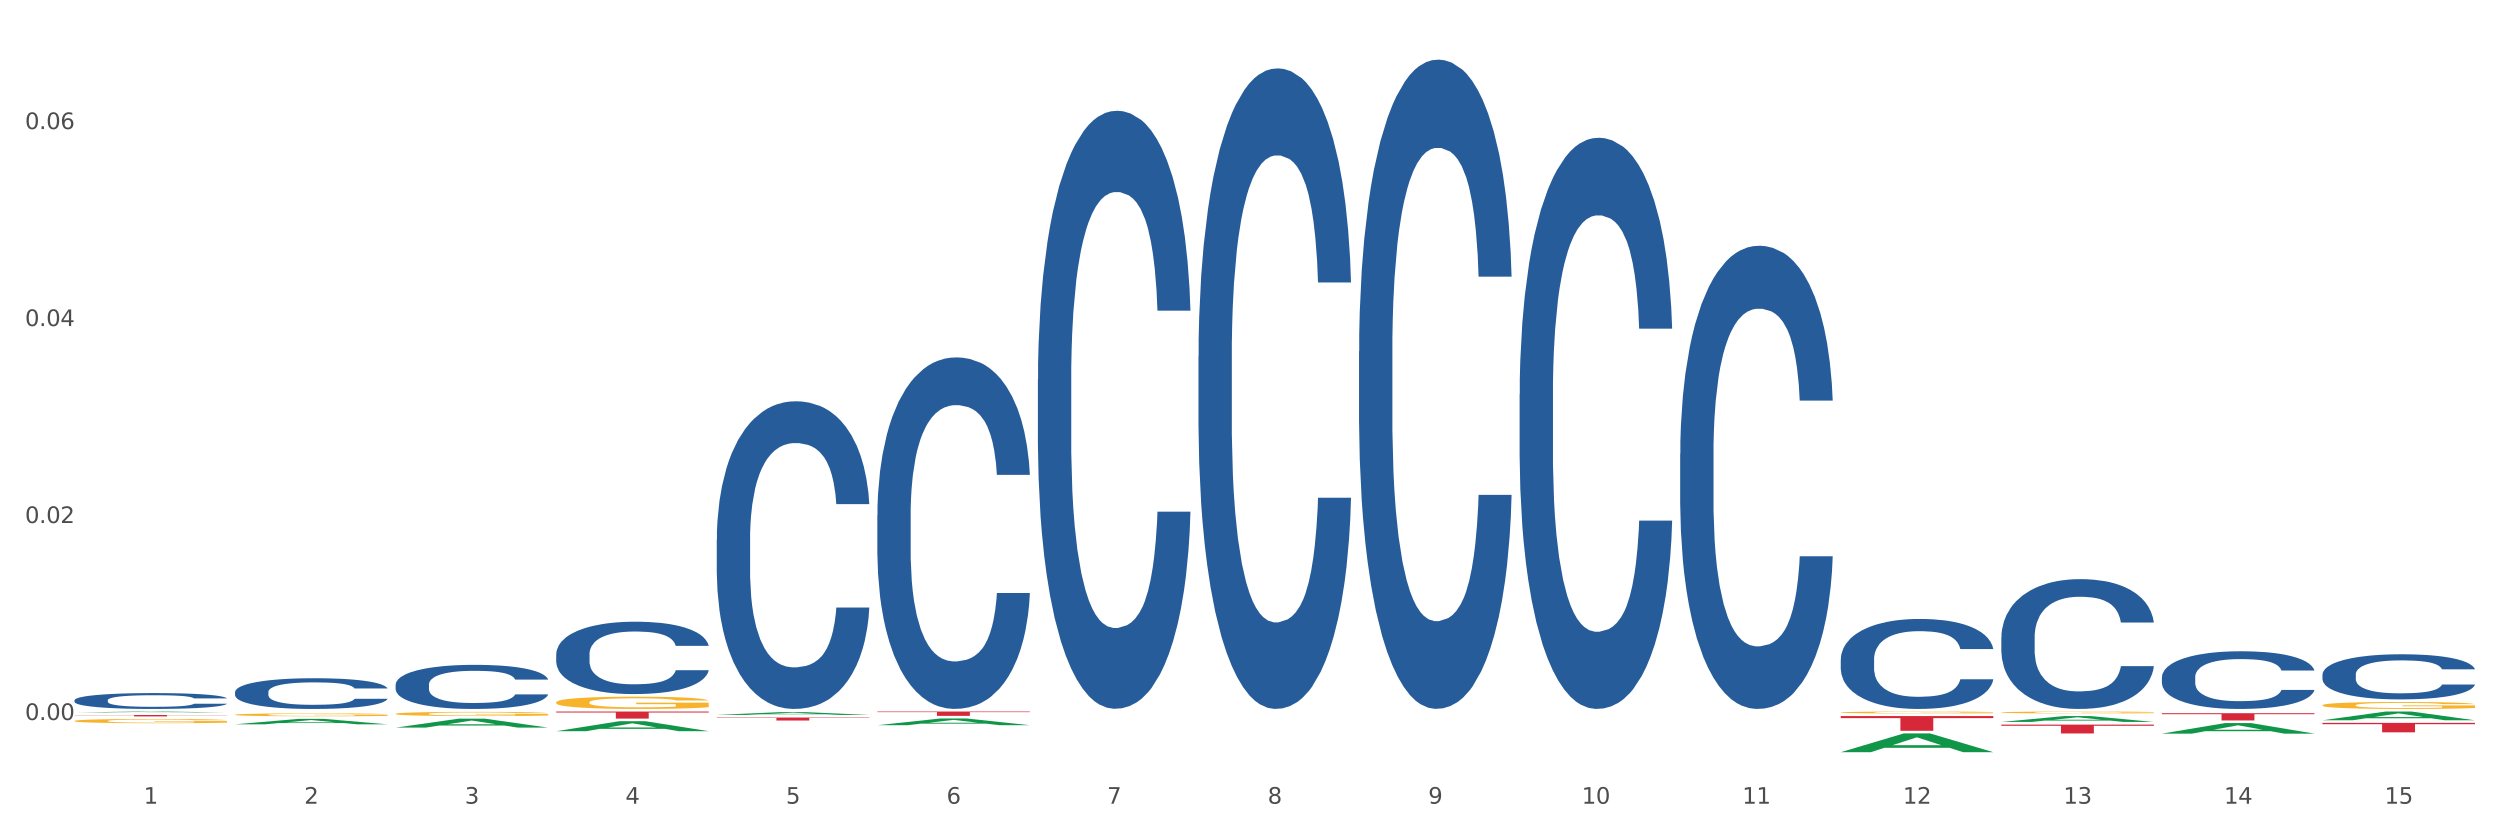 <?xml version="1.0" encoding="utf-8" standalone="no"?>
<!DOCTYPE svg PUBLIC "-//W3C//DTD SVG 1.1//EN"
  "http://www.w3.org/Graphics/SVG/1.1/DTD/svg11.dtd">
<svg xmlns:xlink="http://www.w3.org/1999/xlink" width="1080pt" height="360pt" viewBox="0 0 1080 360" xmlns="http://www.w3.org/2000/svg" version="1.1">
 <rect x="0" y="0" width="1080" height="360" fill="#333333" stroke="none"/>
 <defs>
  <style type="text/css">*{stroke-linejoin: round; stroke-linecap: butt}</style>
 </defs>
 <g id="figure_1">
  <g id="patch_1">
   <path d="M 0 360 
L 1080 360 
L 1080 0 
L 0 0 
z
" style="fill: #ffffff; stroke: #ffffff; stroke-linejoin: miter"/>
  </g>
  <g id="axes_1">
   <g id="matplotlib.axis_1">
    <g id="xtick_1">
     <g id="text_1">
      <!-- 1 -->
      <g style="fill: #4d4d4d" transform="translate(62.07 347.204) scale(0.096 -0.096)">
       <defs>
        <path id="DejaVuSans-31" d="M 794 531 
L 1825 531 
L 1825 4091 
L 703 3866 
L 703 4441 
L 1819 4666 
L 2450 4666 
L 2450 531 
L 3481 531 
L 3481 0 
L 794 0 
L 794 531 
z
" transform="scale(0.016)"/>
       </defs>
       <use xlink:href="#DejaVuSans-31"/>
      </g>
     </g>
    </g>
    <g id="xtick_2">
     <g id="text_2">
      <!-- 2 -->
      <g style="fill: #4d4d4d" transform="translate(131.436 347.204) scale(0.096 -0.096)">
       <defs>
        <path id="DejaVuSans-32" d="M 1228 531 
L 3431 531 
L 3431 0 
L 469 0 
L 469 531 
Q 828 903 1448 1529 
Q 2069 2156 2228 2338 
Q 2531 2678 2651 2914 
Q 2772 3150 2772 3378 
Q 2772 3750 2511 3984 
Q 2250 4219 1831 4219 
Q 1534 4219 1204 4116 
Q 875 4013 500 3803 
L 500 4441 
Q 881 4594 1212 4672 
Q 1544 4750 1819 4750 
Q 2544 4750 2975 4387 
Q 3406 4025 3406 3419 
Q 3406 3131 3298 2873 
Q 3191 2616 2906 2266 
Q 2828 2175 2409 1742 
Q 1991 1309 1228 531 
z
" transform="scale(0.016)"/>
       </defs>
       <use xlink:href="#DejaVuSans-32"/>
      </g>
     </g>
    </g>
    <g id="xtick_3">
     <g id="text_3">
      <!-- 3 -->
      <g style="fill: #4d4d4d" transform="translate(200.802 347.204) scale(0.096 -0.096)">
       <defs>
        <path id="DejaVuSans-33" d="M 2597 2516 
Q 3050 2419 3304 2112 
Q 3559 1806 3559 1356 
Q 3559 666 3084 287 
Q 2609 -91 1734 -91 
Q 1441 -91 1130 -33 
Q 819 25 488 141 
L 488 750 
Q 750 597 1062 519 
Q 1375 441 1716 441 
Q 2309 441 2620 675 
Q 2931 909 2931 1356 
Q 2931 1769 2642 2001 
Q 2353 2234 1838 2234 
L 1294 2234 
L 1294 2753 
L 1863 2753 
Q 2328 2753 2575 2939 
Q 2822 3125 2822 3475 
Q 2822 3834 2567 4026 
Q 2313 4219 1838 4219 
Q 1578 4219 1281 4162 
Q 984 4106 628 3988 
L 628 4550 
Q 988 4650 1302 4700 
Q 1616 4750 1894 4750 
Q 2613 4750 3031 4423 
Q 3450 4097 3450 3541 
Q 3450 3153 3228 2886 
Q 3006 2619 2597 2516 
z
" transform="scale(0.016)"/>
       </defs>
       <use xlink:href="#DejaVuSans-33"/>
      </g>
     </g>
    </g>
    <g id="xtick_4">
     <g id="text_4">
      <!-- 4 -->
      <g style="fill: #4d4d4d" transform="translate(270.169 347.204) scale(0.096 -0.096)">
       <defs>
        <path id="DejaVuSans-34" d="M 2419 4116 
L 825 1625 
L 2419 1625 
L 2419 4116 
z
M 2253 4666 
L 3047 4666 
L 3047 1625 
L 3713 1625 
L 3713 1100 
L 3047 1100 
L 3047 0 
L 2419 0 
L 2419 1100 
L 313 1100 
L 313 1709 
L 2253 4666 
z
" transform="scale(0.016)"/>
       </defs>
       <use xlink:href="#DejaVuSans-34"/>
      </g>
     </g>
    </g>
    <g id="xtick_5">
     <g id="text_5">
      <!-- 5 -->
      <g style="fill: #4d4d4d" transform="translate(339.535 347.204) scale(0.096 -0.096)">
       <defs>
        <path id="DejaVuSans-35" d="M 691 4666 
L 3169 4666 
L 3169 4134 
L 1269 4134 
L 1269 2991 
Q 1406 3038 1543 3061 
Q 1681 3084 1819 3084 
Q 2600 3084 3056 2656 
Q 3513 2228 3513 1497 
Q 3513 744 3044 326 
Q 2575 -91 1722 -91 
Q 1428 -91 1123 -41 
Q 819 9 494 109 
L 494 744 
Q 775 591 1075 516 
Q 1375 441 1709 441 
Q 2250 441 2565 725 
Q 2881 1009 2881 1497 
Q 2881 1984 2565 2268 
Q 2250 2553 1709 2553 
Q 1456 2553 1204 2497 
Q 953 2441 691 2322 
L 691 4666 
z
" transform="scale(0.016)"/>
       </defs>
       <use xlink:href="#DejaVuSans-35"/>
      </g>
     </g>
    </g>
    <g id="xtick_6">
     <g id="text_6">
      <!-- 6 -->
      <g style="fill: #4d4d4d" transform="translate(408.901 347.204) scale(0.096 -0.096)">
       <defs>
        <path id="DejaVuSans-36" d="M 2113 2584 
Q 1688 2584 1439 2293 
Q 1191 2003 1191 1497 
Q 1191 994 1439 701 
Q 1688 409 2113 409 
Q 2538 409 2786 701 
Q 3034 994 3034 1497 
Q 3034 2003 2786 2293 
Q 2538 2584 2113 2584 
z
M 3366 4563 
L 3366 3988 
Q 3128 4100 2886 4159 
Q 2644 4219 2406 4219 
Q 1781 4219 1451 3797 
Q 1122 3375 1075 2522 
Q 1259 2794 1537 2939 
Q 1816 3084 2150 3084 
Q 2853 3084 3261 2657 
Q 3669 2231 3669 1497 
Q 3669 778 3244 343 
Q 2819 -91 2113 -91 
Q 1303 -91 875 529 
Q 447 1150 447 2328 
Q 447 3434 972 4092 
Q 1497 4750 2381 4750 
Q 2619 4750 2861 4703 
Q 3103 4656 3366 4563 
z
" transform="scale(0.016)"/>
       </defs>
       <use xlink:href="#DejaVuSans-36"/>
      </g>
     </g>
    </g>
    <g id="xtick_7">
     <g id="text_7">
      <!-- 7 -->
      <g style="fill: #4d4d4d" transform="translate(478.267 347.204) scale(0.096 -0.096)">
       <defs>
        <path id="DejaVuSans-37" d="M 525 4666 
L 3525 4666 
L 3525 4397 
L 1831 0 
L 1172 0 
L 2766 4134 
L 525 4134 
L 525 4666 
z
" transform="scale(0.016)"/>
       </defs>
       <use xlink:href="#DejaVuSans-37"/>
      </g>
     </g>
    </g>
    <g id="xtick_8">
     <g id="text_8">
      <!-- 8 -->
      <g style="fill: #4d4d4d" transform="translate(547.634 347.204) scale(0.096 -0.096)">
       <defs>
        <path id="DejaVuSans-38" d="M 2034 2216 
Q 1584 2216 1326 1975 
Q 1069 1734 1069 1313 
Q 1069 891 1326 650 
Q 1584 409 2034 409 
Q 2484 409 2743 651 
Q 3003 894 3003 1313 
Q 3003 1734 2745 1975 
Q 2488 2216 2034 2216 
z
M 1403 2484 
Q 997 2584 770 2862 
Q 544 3141 544 3541 
Q 544 4100 942 4425 
Q 1341 4750 2034 4750 
Q 2731 4750 3128 4425 
Q 3525 4100 3525 3541 
Q 3525 3141 3298 2862 
Q 3072 2584 2669 2484 
Q 3125 2378 3379 2068 
Q 3634 1759 3634 1313 
Q 3634 634 3220 271 
Q 2806 -91 2034 -91 
Q 1263 -91 848 271 
Q 434 634 434 1313 
Q 434 1759 690 2068 
Q 947 2378 1403 2484 
z
M 1172 3481 
Q 1172 3119 1398 2916 
Q 1625 2713 2034 2713 
Q 2441 2713 2670 2916 
Q 2900 3119 2900 3481 
Q 2900 3844 2670 4047 
Q 2441 4250 2034 4250 
Q 1625 4250 1398 4047 
Q 1172 3844 1172 3481 
z
" transform="scale(0.016)"/>
       </defs>
       <use xlink:href="#DejaVuSans-38"/>
      </g>
     </g>
    </g>
    <g id="xtick_9">
     <g id="text_9">
      <!-- 9 -->
      <g style="fill: #4d4d4d" transform="translate(617 347.204) scale(0.096 -0.096)">
       <defs>
        <path id="DejaVuSans-39" d="M 703 97 
L 703 672 
Q 941 559 1184 500 
Q 1428 441 1663 441 
Q 2288 441 2617 861 
Q 2947 1281 2994 2138 
Q 2813 1869 2534 1725 
Q 2256 1581 1919 1581 
Q 1219 1581 811 2004 
Q 403 2428 403 3163 
Q 403 3881 828 4315 
Q 1253 4750 1959 4750 
Q 2769 4750 3195 4129 
Q 3622 3509 3622 2328 
Q 3622 1225 3098 567 
Q 2575 -91 1691 -91 
Q 1453 -91 1209 -44 
Q 966 3 703 97 
z
M 1959 2075 
Q 2384 2075 2632 2365 
Q 2881 2656 2881 3163 
Q 2881 3666 2632 3958 
Q 2384 4250 1959 4250 
Q 1534 4250 1286 3958 
Q 1038 3666 1038 3163 
Q 1038 2656 1286 2365 
Q 1534 2075 1959 2075 
z
" transform="scale(0.016)"/>
       </defs>
       <use xlink:href="#DejaVuSans-39"/>
      </g>
     </g>
    </g>
    <g id="xtick_10">
     <g id="text_10">
      <!-- 10 -->
      <g style="fill: #4d4d4d" transform="translate(683.312 347.204) scale(0.096 -0.096)">
       <defs>
        <path id="DejaVuSans-30" d="M 2034 4250 
Q 1547 4250 1301 3770 
Q 1056 3291 1056 2328 
Q 1056 1369 1301 889 
Q 1547 409 2034 409 
Q 2525 409 2770 889 
Q 3016 1369 3016 2328 
Q 3016 3291 2770 3770 
Q 2525 4250 2034 4250 
z
M 2034 4750 
Q 2819 4750 3233 4129 
Q 3647 3509 3647 2328 
Q 3647 1150 3233 529 
Q 2819 -91 2034 -91 
Q 1250 -91 836 529 
Q 422 1150 422 2328 
Q 422 3509 836 4129 
Q 1250 4750 2034 4750 
z
" transform="scale(0.016)"/>
       </defs>
       <use xlink:href="#DejaVuSans-31"/>
       <use xlink:href="#DejaVuSans-30" transform="translate(63.623 0)"/>
      </g>
     </g>
    </g>
    <g id="xtick_11">
     <g id="text_11">
      <!-- 11 -->
      <g style="fill: #4d4d4d" transform="translate(752.678 347.204) scale(0.096 -0.096)">
       <use xlink:href="#DejaVuSans-31"/>
       <use xlink:href="#DejaVuSans-31" transform="translate(63.623 0)"/>
      </g>
     </g>
    </g>
    <g id="xtick_12">
     <g id="text_12">
      <!-- 12 -->
      <g style="fill: #4d4d4d" transform="translate(822.044 347.204) scale(0.096 -0.096)">
       <use xlink:href="#DejaVuSans-31"/>
       <use xlink:href="#DejaVuSans-32" transform="translate(63.623 0)"/>
      </g>
     </g>
    </g>
    <g id="xtick_13">
     <g id="text_13">
      <!-- 13 -->
      <g style="fill: #4d4d4d" transform="translate(891.411 347.204) scale(0.096 -0.096)">
       <use xlink:href="#DejaVuSans-31"/>
       <use xlink:href="#DejaVuSans-33" transform="translate(63.623 0)"/>
      </g>
     </g>
    </g>
    <g id="xtick_14">
     <g id="text_14">
      <!-- 14 -->
      <g style="fill: #4d4d4d" transform="translate(960.777 347.204) scale(0.096 -0.096)">
       <use xlink:href="#DejaVuSans-31"/>
       <use xlink:href="#DejaVuSans-34" transform="translate(63.623 0)"/>
      </g>
     </g>
    </g>
    <g id="xtick_15">
     <g id="text_15">
      <!-- 15 -->
      <g style="fill: #4d4d4d" transform="translate(1030.143 347.204) scale(0.096 -0.096)">
       <use xlink:href="#DejaVuSans-31"/>
       <use xlink:href="#DejaVuSans-35" transform="translate(63.623 0)"/>
      </g>
     </g>
    </g>
    <g id="xtick_16"/>
    <g id="xtick_17"/>
    <g id="xtick_18"/>
    <g id="xtick_19"/>
    <g id="xtick_20"/>
    <g id="xtick_21"/>
    <g id="xtick_22"/>
    <g id="xtick_23"/>
    <g id="xtick_24"/>
    <g id="xtick_25"/>
    <g id="xtick_26"/>
    <g id="xtick_27"/>
    <g id="xtick_28"/>
    <g id="xtick_29"/>
   </g>
   <g id="matplotlib.axis_2">
    <g id="ytick_1">
     <g id="text_16">
      <!-- 0.00 -->
      <g style="fill: #4d4d4d" transform="translate(10.8 311.039) scale(0.096 -0.096)">
       <defs>
        <path id="DejaVuSans-2e" d="M 684 794 
L 1344 794 
L 1344 0 
L 684 0 
L 684 794 
z
" transform="scale(0.016)"/>
       </defs>
       <use xlink:href="#DejaVuSans-30"/>
       <use xlink:href="#DejaVuSans-2e" transform="translate(63.623 0)"/>
       <use xlink:href="#DejaVuSans-30" transform="translate(95.41 0)"/>
       <use xlink:href="#DejaVuSans-30" transform="translate(159.033 0)"/>
      </g>
     </g>
    </g>
    <g id="ytick_2">
     <g id="text_17">
      <!-- 0.02 -->
      <g style="fill: #4d4d4d" transform="translate(10.8 225.948) scale(0.096 -0.096)">
       <use xlink:href="#DejaVuSans-30"/>
       <use xlink:href="#DejaVuSans-2e" transform="translate(63.623 0)"/>
       <use xlink:href="#DejaVuSans-30" transform="translate(95.41 0)"/>
       <use xlink:href="#DejaVuSans-32" transform="translate(159.033 0)"/>
      </g>
     </g>
    </g>
    <g id="ytick_3">
     <g id="text_18">
      <!-- 0.04 -->
      <g style="fill: #4d4d4d" transform="translate(10.8 140.857) scale(0.096 -0.096)">
       <use xlink:href="#DejaVuSans-30"/>
       <use xlink:href="#DejaVuSans-2e" transform="translate(63.623 0)"/>
       <use xlink:href="#DejaVuSans-30" transform="translate(95.41 0)"/>
       <use xlink:href="#DejaVuSans-34" transform="translate(159.033 0)"/>
      </g>
     </g>
    </g>
    <g id="ytick_4">
     <g id="text_19">
      <!-- 0.06 -->
      <g style="fill: #4d4d4d" transform="translate(10.8 55.767) scale(0.096 -0.096)">
       <use xlink:href="#DejaVuSans-30"/>
       <use xlink:href="#DejaVuSans-2e" transform="translate(63.623 0)"/>
       <use xlink:href="#DejaVuSans-30" transform="translate(95.41 0)"/>
       <use xlink:href="#DejaVuSans-36" transform="translate(159.033 0)"/>
      </g>
     </g>
    </g>
    <g id="ytick_5"/>
    <g id="ytick_6"/>
    <g id="ytick_7"/>
   </g>
   <g id="PolyCollection_1">
    <path d="M 32.175 307.767 
L 32.243 307.766 
L 59.417 307.392 
L 70.695 307.391 
L 98.073 307.767 
L 85.029 307.767 
L 79.119 307.68 
L 51.061 307.68 
L 50.857 307.681 
L 45.151 307.767 
L 32.175 307.767 
L 32.175 307.767 
L 54.594 307.628 
L 75.586 307.627 
L 65.192 307.472 
L 65.056 307.471 
L 64.92 307.472 
L 54.526 307.627 
L 54.594 307.628 
L 32.175 307.767 
z
" clip-path="url(#pc99dd7cd6f)" style="fill: #109648"/>
    <path d="M 101.541 312.908 
L 101.609 312.905 
L 128.784 310.564 
L 140.061 310.562 
L 167.439 312.912 
L 154.395 312.912 
L 148.485 312.365 
L 120.427 312.365 
L 120.224 312.374 
L 114.517 312.912 
L 101.541 312.912 
L 101.541 312.908 
L 123.96 312.038 
L 144.952 312.036 
L 134.558 311.063 
L 134.422 311.058 
L 134.286 311.065 
L 123.892 312.036 
L 123.96 312.038 
L 101.541 312.908 
z
" clip-path="url(#pc99dd7cd6f)" style="fill: #109648"/>
    <path d="M 170.907 314.328 
L 170.975 314.324 
L 198.15 310.466 
L 209.427 310.462 
L 236.805 314.335 
L 223.762 314.335 
L 217.851 313.433 
L 189.794 313.433 
L 189.59 313.448 
L 183.883 314.335 
L 170.907 314.335 
L 170.907 314.328 
L 193.326 312.895 
L 214.319 312.891 
L 203.924 311.288 
L 203.788 311.28 
L 203.653 311.291 
L 193.258 312.891 
L 193.326 312.895 
L 170.907 314.328 
z
" clip-path="url(#pc99dd7cd6f)" style="fill: #109648"/>
    <path d="M 240.274 315.867 
L 240.342 315.863 
L 267.516 311.568 
L 278.793 311.564 
L 306.172 315.875 
L 293.128 315.875 
L 287.217 314.871 
L 259.16 314.871 
L 258.956 314.887 
L 253.249 315.875 
L 240.274 315.875 
L 240.274 315.867 
L 262.693 314.272 
L 283.685 314.268 
L 273.291 312.483 
L 273.155 312.475 
L 273.019 312.487 
L 262.625 314.268 
L 262.693 314.272 
L 240.274 315.867 
z
" clip-path="url(#pc99dd7cd6f)" style="fill: #109648"/>
    <path d="M 309.64 308.842 
L 309.708 308.841 
L 336.882 307.645 
L 348.16 307.644 
L 375.538 308.845 
L 362.494 308.845 
L 356.584 308.565 
L 328.526 308.565 
L 328.322 308.57 
L 322.616 308.845 
L 309.64 308.845 
L 309.64 308.842 
L 332.059 308.398 
L 353.051 308.397 
L 342.657 307.9 
L 342.521 307.898 
L 342.385 307.901 
L 331.991 308.397 
L 332.059 308.398 
L 309.64 308.842 
z
" clip-path="url(#pc99dd7cd6f)" style="fill: #109648"/>
    <path d="M 379.006 313.291 
L 379.074 313.289 
L 406.248 310.385 
L 417.526 310.382 
L 444.904 313.297 
L 431.86 313.297 
L 425.95 312.618 
L 397.892 312.618 
L 397.689 312.629 
L 391.982 313.297 
L 379.006 313.297 
L 379.006 313.291 
L 401.425 312.213 
L 422.417 312.21 
L 412.023 311.003 
L 411.887 310.998 
L 411.751 311.006 
L 401.357 312.21 
L 401.425 312.213 
L 379.006 313.291 
z
" clip-path="url(#pc99dd7cd6f)" style="fill: #109648"/>
    <path d="M 795.203 324.934 
L 795.271 324.927 
L 822.446 316.83 
L 833.723 316.823 
L 861.101 324.95 
L 848.058 324.95 
L 842.147 323.057 
L 814.09 323.057 
L 813.886 323.088 
L 808.179 324.95 
L 795.203 324.95 
L 795.203 324.934 
L 817.622 321.928 
L 838.615 321.92 
L 828.22 318.555 
L 828.084 318.54 
L 827.949 318.563 
L 817.554 321.92 
L 817.622 321.928 
L 795.203 324.934 
z
" clip-path="url(#pc99dd7cd6f)" style="fill: #109648"/>
    <path d="M 864.57 311.884 
L 864.638 311.882 
L 891.812 309.332 
L 903.089 309.33 
L 930.468 311.889 
L 917.424 311.889 
L 911.513 311.293 
L 883.456 311.293 
L 883.252 311.302 
L 877.545 311.889 
L 864.57 311.889 
L 864.57 311.884 
L 886.989 310.937 
L 907.981 310.935 
L 897.587 309.875 
L 897.451 309.871 
L 897.315 309.878 
L 886.921 310.935 
L 886.989 310.937 
L 864.57 311.884 
z
" clip-path="url(#pc99dd7cd6f)" style="fill: #109648"/>
    <path d="M 933.936 316.922 
L 934.004 316.918 
L 961.178 312.376 
L 972.456 312.372 
L 999.834 316.931 
L 986.79 316.931 
L 980.88 315.869 
L 952.822 315.869 
L 952.618 315.886 
L 946.912 316.931 
L 933.936 316.931 
L 933.936 316.922 
L 956.355 315.235 
L 977.347 315.231 
L 966.953 313.343 
L 966.817 313.335 
L 966.681 313.348 
L 956.287 315.231 
L 956.355 315.235 
L 933.936 316.922 
z
" clip-path="url(#pc99dd7cd6f)" style="fill: #109648"/>
    <path d="M 1003.302 311.159 
L 1003.37 311.155 
L 1030.544 307.395 
L 1041.822 307.391 
L 1069.2 311.166 
L 1056.156 311.166 
L 1050.246 310.287 
L 1022.188 310.287 
L 1021.984 310.301 
L 1016.278 311.166 
L 1003.302 311.166 
L 1003.302 311.159 
L 1025.721 309.762 
L 1046.713 309.759 
L 1036.319 308.196 
L 1036.183 308.189 
L 1036.047 308.199 
L 1025.653 309.759 
L 1025.721 309.762 
L 1003.302 311.159 
z
" clip-path="url(#pc99dd7cd6f)" style="fill: #109648"/>
    <path d="M 1003.302 291.405 
L 1003.38 291.388 
L 1003.38 290.889 
L 1003.614 290.213 
L 1004.47 288.966 
L 1005.561 288.023 
L 1007.43 286.919 
L 1008.443 286.456 
L 1009.767 285.94 
L 1012.494 285.103 
L 1015.609 284.391 
L 1017.79 283.999 
L 1019.426 283.75 
L 1023.087 283.305 
L 1025.19 283.109 
L 1027.371 282.949 
L 1029.241 282.842 
L 1032.356 282.717 
L 1034.849 282.664 
L 1037.731 282.646 
L 1040.146 282.664 
L 1043.339 282.735 
L 1048.013 282.949 
L 1049.805 283.074 
L 1052.219 283.287 
L 1054.712 283.572 
L 1056.737 283.857 
L 1059.074 284.266 
L 1061.489 284.8 
L 1063.825 285.477 
L 1065.461 286.1 
L 1066.785 286.759 
L 1067.954 287.56 
L 1068.811 288.432 
L 1069.2 289.162 
L 1054.945 289.162 
L 1054.556 288.503 
L 1053.777 287.791 
L 1052.998 287.311 
L 1052.141 286.919 
L 1050.817 286.474 
L 1049.649 286.189 
L 1047.701 285.851 
L 1045.91 285.637 
L 1044.43 285.513 
L 1042.638 285.406 
L 1038.822 285.299 
L 1036.095 285.299 
L 1034.382 285.335 
L 1032.278 285.424 
L 1030.487 285.548 
L 1028.384 285.762 
L 1026.748 285.993 
L 1025.112 286.296 
L 1024.178 286.51 
L 1022.775 286.901 
L 1021.841 287.222 
L 1020.594 287.774 
L 1019.893 288.165 
L 1018.647 289.18 
L 1018.102 289.928 
L 1017.868 290.444 
L 1017.712 291.014 
L 1017.712 293.791 
L 1018.18 295.037 
L 1018.569 295.571 
L 1019.192 296.177 
L 1020.361 296.96 
L 1022.074 297.725 
L 1023.866 298.277 
L 1025.346 298.616 
L 1026.748 298.865 
L 1028.15 299.061 
L 1029.864 299.239 
L 1031.266 299.346 
L 1033.369 299.452 
L 1035.862 299.506 
L 1037.809 299.506 
L 1041.781 299.417 
L 1043.573 299.328 
L 1045.287 299.203 
L 1047.156 299.007 
L 1048.636 298.794 
L 1049.493 298.633 
L 1050.895 298.295 
L 1051.986 297.939 
L 1052.92 297.53 
L 1053.543 297.174 
L 1054.244 296.639 
L 1054.79 296.034 
L 1054.945 295.714 
L 1069.2 295.714 
L 1068.888 296.355 
L 1068.343 296.978 
L 1067.253 297.814 
L 1066.396 298.295 
L 1065.072 298.883 
L 1063.67 299.381 
L 1061.722 299.933 
L 1059.931 300.342 
L 1058.061 300.699 
L 1056.036 301.019 
L 1052.375 301.464 
L 1051.051 301.589 
L 1048.247 301.802 
L 1046.066 301.927 
L 1042.872 302.052 
L 1039.6 302.123 
L 1036.173 302.141 
L 1033.135 302.105 
L 1029.786 301.998 
L 1027.683 301.891 
L 1025.346 301.731 
L 1022.62 301.482 
L 1020.049 301.179 
L 1017.634 300.823 
L 1015.376 300.414 
L 1013.272 299.951 
L 1010.546 299.185 
L 1008.521 298.438 
L 1007.041 297.743 
L 1006.028 297.156 
L 1005.016 296.408 
L 1004.47 295.892 
L 1003.614 294.646 
L 1003.302 293.488 
L 1003.302 291.405 
z
" clip-path="url(#pc99dd7cd6f)" style="fill: #255c99"/>
    <path d="M 933.936 292.545 
L 934.014 292.522 
L 934.014 291.885 
L 934.247 291.02 
L 935.104 289.427 
L 936.195 288.221 
L 938.064 286.811 
L 939.077 286.219 
L 940.401 285.559 
L 943.127 284.49 
L 946.243 283.58 
L 948.424 283.079 
L 950.06 282.761 
L 953.721 282.192 
L 955.824 281.942 
L 958.005 281.737 
L 959.874 281.6 
L 962.99 281.441 
L 965.483 281.373 
L 968.365 281.35 
L 970.779 281.373 
L 973.973 281.464 
L 978.647 281.737 
L 980.438 281.896 
L 982.853 282.169 
L 985.346 282.533 
L 987.371 282.897 
L 989.708 283.421 
L 992.122 284.103 
L 994.459 284.968 
L 996.095 285.764 
L 997.419 286.606 
L 998.587 287.63 
L 999.444 288.745 
L 999.834 289.678 
L 985.579 289.678 
L 985.19 288.836 
L 984.411 287.926 
L 983.632 287.311 
L 982.775 286.811 
L 981.451 286.242 
L 980.283 285.878 
L 978.335 285.446 
L 976.544 285.173 
L 975.064 285.013 
L 973.272 284.877 
L 969.455 284.74 
L 966.729 284.74 
L 965.015 284.786 
L 962.912 284.899 
L 961.121 285.059 
L 959.018 285.332 
L 957.382 285.628 
L 955.746 286.014 
L 954.811 286.287 
L 953.409 286.788 
L 952.475 287.198 
L 951.228 287.903 
L 950.527 288.403 
L 949.281 289.7 
L 948.736 290.656 
L 948.502 291.316 
L 948.346 292.044 
L 948.346 295.594 
L 948.814 297.186 
L 949.203 297.869 
L 949.826 298.642 
L 950.995 299.644 
L 952.708 300.622 
L 954.5 301.327 
L 955.98 301.76 
L 957.382 302.078 
L 958.784 302.329 
L 960.498 302.556 
L 961.9 302.693 
L 964.003 302.829 
L 966.495 302.897 
L 968.443 302.897 
L 972.415 302.784 
L 974.207 302.67 
L 975.92 302.511 
L 977.79 302.26 
L 979.27 301.987 
L 980.127 301.782 
L 981.529 301.35 
L 982.619 300.895 
L 983.554 300.372 
L 984.177 299.917 
L 984.878 299.234 
L 985.423 298.46 
L 985.579 298.051 
L 999.834 298.051 
L 999.522 298.87 
L 998.977 299.666 
L 997.886 300.736 
L 997.03 301.35 
L 995.705 302.101 
L 994.303 302.738 
L 992.356 303.443 
L 990.564 303.967 
L 988.695 304.422 
L 986.67 304.831 
L 983.009 305.4 
L 981.685 305.559 
L 978.88 305.833 
L 976.699 305.992 
L 973.506 306.151 
L 970.234 306.242 
L 966.807 306.265 
L 963.769 306.219 
L 960.42 306.083 
L 958.317 305.946 
L 955.98 305.742 
L 953.253 305.423 
L 950.683 305.036 
L 948.268 304.581 
L 946.009 304.058 
L 943.906 303.466 
L 941.18 302.488 
L 939.155 301.532 
L 937.675 300.645 
L 936.662 299.894 
L 935.65 298.938 
L 935.104 298.278 
L 934.247 296.686 
L 933.936 295.207 
L 933.936 292.545 
z
" clip-path="url(#pc99dd7cd6f)" style="fill: #255c99"/>
    <path d="M 32.175 308.894 
L 98.073 308.894 
L 98.073 308.974 
L 72.151 308.975 
L 72.151 309.473 
L 57.941 309.473 
L 57.941 308.975 
L 32.175 308.974 
L 32.175 308.894 
L 32.175 308.894 
z
" clip-path="url(#pc99dd7cd6f)" style="fill: #d62839"/>
    <path d="M 864.57 275.384 
L 864.648 275.332 
L 864.648 273.898 
L 864.881 271.952 
L 865.738 268.367 
L 866.829 265.653 
L 868.698 262.478 
L 869.711 261.146 
L 871.035 259.661 
L 873.761 257.254 
L 876.877 255.206 
L 879.058 254.079 
L 880.694 253.362 
L 884.355 252.082 
L 886.458 251.518 
L 888.639 251.057 
L 890.508 250.75 
L 893.624 250.392 
L 896.117 250.238 
L 898.999 250.187 
L 901.413 250.238 
L 904.607 250.443 
L 909.281 251.057 
L 911.072 251.416 
L 913.487 252.031 
L 915.979 252.85 
L 918.005 253.669 
L 920.341 254.847 
L 922.756 256.384 
L 925.093 258.33 
L 926.729 260.122 
L 928.053 262.017 
L 929.221 264.322 
L 930.078 266.831 
L 930.468 268.931 
L 916.213 268.931 
L 915.824 267.036 
L 915.045 264.987 
L 914.266 263.605 
L 913.409 262.478 
L 912.085 261.198 
L 910.916 260.378 
L 908.969 259.405 
L 907.177 258.791 
L 905.697 258.432 
L 903.906 258.125 
L 900.089 257.818 
L 897.363 257.818 
L 895.649 257.92 
L 893.546 258.176 
L 891.754 258.535 
L 889.651 259.149 
L 888.016 259.815 
L 886.38 260.685 
L 885.445 261.3 
L 884.043 262.427 
L 883.108 263.349 
L 881.862 264.936 
L 881.161 266.063 
L 879.915 268.982 
L 879.369 271.133 
L 879.136 272.618 
L 878.98 274.257 
L 878.98 282.246 
L 879.447 285.831 
L 879.837 287.367 
L 880.46 289.109 
L 881.628 291.362 
L 883.342 293.564 
L 885.134 295.152 
L 886.614 296.125 
L 888.016 296.842 
L 889.418 297.405 
L 891.131 297.917 
L 892.533 298.224 
L 894.637 298.532 
L 897.129 298.685 
L 899.076 298.685 
L 903.049 298.429 
L 904.841 298.173 
L 906.554 297.815 
L 908.424 297.251 
L 909.904 296.637 
L 910.76 296.176 
L 912.163 295.203 
L 913.253 294.179 
L 914.188 293.001 
L 914.811 291.976 
L 915.512 290.44 
L 916.057 288.699 
L 916.213 287.777 
L 930.468 287.777 
L 930.156 289.621 
L 929.611 291.413 
L 928.52 293.82 
L 927.663 295.203 
L 926.339 296.893 
L 924.937 298.327 
L 922.99 299.914 
L 921.198 301.092 
L 919.329 302.117 
L 917.304 303.038 
L 913.643 304.319 
L 912.318 304.677 
L 909.514 305.292 
L 907.333 305.65 
L 904.14 306.009 
L 900.868 306.214 
L 897.441 306.265 
L 894.403 306.162 
L 891.053 305.855 
L 888.95 305.548 
L 886.614 305.087 
L 883.887 304.37 
L 881.317 303.499 
L 878.902 302.475 
L 876.643 301.297 
L 874.54 299.966 
L 871.814 297.764 
L 869.789 295.613 
L 868.309 293.615 
L 867.296 291.925 
L 866.283 289.774 
L 865.738 288.289 
L 864.881 284.704 
L 864.57 281.375 
L 864.57 275.384 
z
" clip-path="url(#pc99dd7cd6f)" style="fill: #255c99"/>
    <path d="M 795.203 284.856 
L 795.281 284.821 
L 795.281 283.827 
L 795.515 282.478 
L 796.372 279.992 
L 797.462 278.111 
L 799.332 275.909 
L 800.344 274.986 
L 801.669 273.957 
L 804.395 272.288 
L 807.511 270.868 
L 809.692 270.087 
L 811.327 269.59 
L 814.988 268.702 
L 817.092 268.312 
L 819.273 267.992 
L 821.142 267.779 
L 824.258 267.531 
L 826.75 267.424 
L 829.632 267.389 
L 832.047 267.424 
L 835.241 267.566 
L 839.914 267.992 
L 841.706 268.241 
L 844.121 268.667 
L 846.613 269.235 
L 848.638 269.803 
L 850.975 270.619 
L 853.39 271.685 
L 855.727 273.034 
L 857.362 274.276 
L 858.687 275.59 
L 859.855 277.188 
L 860.712 278.927 
L 861.101 280.383 
L 846.847 280.383 
L 846.457 279.069 
L 845.678 277.649 
L 844.899 276.691 
L 844.043 275.909 
L 842.718 275.022 
L 841.55 274.454 
L 839.603 273.779 
L 837.811 273.353 
L 836.331 273.105 
L 834.54 272.892 
L 830.723 272.679 
L 827.997 272.679 
L 826.283 272.75 
L 824.18 272.927 
L 822.388 273.176 
L 820.285 273.602 
L 818.649 274.063 
L 817.014 274.667 
L 816.079 275.093 
L 814.677 275.874 
L 813.742 276.513 
L 812.496 277.614 
L 811.795 278.395 
L 810.548 280.418 
L 810.003 281.91 
L 809.77 282.939 
L 809.614 284.075 
L 809.614 289.614 
L 810.081 292.099 
L 810.471 293.164 
L 811.094 294.371 
L 812.262 295.933 
L 813.976 297.46 
L 815.767 298.561 
L 817.247 299.235 
L 818.649 299.732 
L 820.051 300.123 
L 821.765 300.478 
L 823.167 300.691 
L 825.27 300.904 
L 827.763 301.01 
L 829.71 301.01 
L 833.683 300.833 
L 835.474 300.655 
L 837.188 300.407 
L 839.057 300.016 
L 840.537 299.59 
L 841.394 299.271 
L 842.796 298.596 
L 843.887 297.886 
L 844.822 297.069 
L 845.445 296.359 
L 846.146 295.294 
L 846.691 294.087 
L 846.847 293.448 
L 861.101 293.448 
L 860.79 294.726 
L 860.245 295.969 
L 859.154 297.638 
L 858.297 298.596 
L 856.973 299.768 
L 855.571 300.762 
L 853.624 301.862 
L 851.832 302.679 
L 849.963 303.389 
L 847.937 304.028 
L 844.276 304.916 
L 842.952 305.164 
L 840.148 305.59 
L 837.967 305.839 
L 834.773 306.087 
L 831.502 306.229 
L 828.074 306.265 
L 825.037 306.194 
L 821.687 305.981 
L 819.584 305.768 
L 817.247 305.448 
L 814.521 304.951 
L 811.951 304.348 
L 809.536 303.638 
L 807.277 302.821 
L 805.174 301.898 
L 802.448 300.371 
L 800.422 298.88 
L 798.942 297.496 
L 797.93 296.324 
L 796.917 294.833 
L 796.372 293.803 
L 795.515 291.318 
L 795.203 289.01 
L 795.203 284.856 
z
" clip-path="url(#pc99dd7cd6f)" style="fill: #255c99"/>
    <path d="M 725.837 196.072 
L 725.915 195.889 
L 725.915 190.772 
L 726.149 183.828 
L 727.006 171.036 
L 728.096 161.351 
L 729.966 150.021 
L 730.978 145.27 
L 732.302 139.97 
L 735.029 131.382 
L 738.144 124.072 
L 740.325 120.052 
L 741.961 117.493 
L 745.622 112.925 
L 747.725 110.915 
L 749.906 109.27 
L 751.776 108.173 
L 754.891 106.894 
L 757.384 106.346 
L 760.266 106.163 
L 762.681 106.346 
L 765.874 107.077 
L 770.548 109.27 
L 772.34 110.549 
L 774.754 112.742 
L 777.247 115.666 
L 779.272 118.59 
L 781.609 122.793 
L 784.024 128.275 
L 786.36 135.219 
L 787.996 141.615 
L 789.32 148.376 
L 790.489 156.6 
L 791.346 165.554 
L 791.735 173.047 
L 777.481 173.047 
L 777.091 166.285 
L 776.312 158.975 
L 775.533 154.041 
L 774.676 150.021 
L 773.352 145.453 
L 772.184 142.529 
L 770.237 139.057 
L 768.445 136.864 
L 766.965 135.585 
L 765.173 134.488 
L 761.357 133.392 
L 758.63 133.392 
L 756.917 133.757 
L 754.814 134.671 
L 753.022 135.95 
L 750.919 138.143 
L 749.283 140.519 
L 747.647 143.625 
L 746.713 145.818 
L 745.311 149.838 
L 744.376 153.128 
L 743.13 158.793 
L 742.429 162.813 
L 741.182 173.229 
L 740.637 180.904 
L 740.403 186.204 
L 740.248 192.052 
L 740.248 220.559 
L 740.715 233.351 
L 741.104 238.833 
L 741.727 245.047 
L 742.896 253.087 
L 744.61 260.945 
L 746.401 266.61 
L 747.881 270.082 
L 749.283 272.64 
L 750.685 274.651 
L 752.399 276.478 
L 753.801 277.574 
L 755.904 278.671 
L 758.397 279.219 
L 760.344 279.219 
L 764.317 278.305 
L 766.108 277.392 
L 767.822 276.113 
L 769.691 274.102 
L 771.171 271.909 
L 772.028 270.265 
L 773.43 266.793 
L 774.521 263.138 
L 775.455 258.935 
L 776.079 255.28 
L 776.78 249.798 
L 777.325 243.585 
L 777.481 240.295 
L 791.735 240.295 
L 791.424 246.874 
L 790.878 253.27 
L 789.788 261.859 
L 788.931 266.793 
L 787.607 272.823 
L 786.205 277.94 
L 784.257 283.605 
L 782.466 287.808 
L 780.596 291.463 
L 778.571 294.752 
L 774.91 299.321 
L 773.586 300.6 
L 770.782 302.793 
L 768.601 304.072 
L 765.407 305.351 
L 762.136 306.082 
L 758.708 306.265 
L 755.67 305.899 
L 752.321 304.803 
L 750.218 303.706 
L 747.881 302.062 
L 745.155 299.503 
L 742.584 296.397 
L 740.17 292.742 
L 737.911 288.539 
L 735.808 283.788 
L 733.081 275.93 
L 731.056 268.255 
L 729.576 261.128 
L 728.563 255.097 
L 727.551 247.422 
L 727.006 242.123 
L 726.149 229.331 
L 725.837 217.453 
L 725.837 196.072 
z
" clip-path="url(#pc99dd7cd6f)" style="fill: #255c99"/>
    <path d="M 170.907 295.772 
L 170.985 295.755 
L 170.985 295.268 
L 171.219 294.607 
L 172.076 293.389 
L 173.166 292.466 
L 175.036 291.388 
L 176.048 290.935 
L 177.373 290.431 
L 180.099 289.613 
L 183.215 288.917 
L 185.396 288.534 
L 187.031 288.29 
L 190.692 287.855 
L 192.796 287.664 
L 194.977 287.507 
L 196.846 287.403 
L 199.962 287.281 
L 202.454 287.229 
L 205.336 287.211 
L 207.751 287.229 
L 210.945 287.298 
L 215.618 287.507 
L 217.41 287.629 
L 219.825 287.838 
L 222.317 288.116 
L 224.342 288.395 
L 226.679 288.795 
L 229.094 289.317 
L 231.431 289.978 
L 233.066 290.587 
L 234.391 291.231 
L 235.559 292.014 
L 236.416 292.867 
L 236.805 293.58 
L 222.551 293.58 
L 222.161 292.936 
L 221.382 292.24 
L 220.604 291.77 
L 219.747 291.388 
L 218.422 290.953 
L 217.254 290.674 
L 215.307 290.344 
L 213.515 290.135 
L 212.035 290.013 
L 210.244 289.909 
L 206.427 289.804 
L 203.701 289.804 
L 201.987 289.839 
L 199.884 289.926 
L 198.092 290.048 
L 195.989 290.257 
L 194.353 290.483 
L 192.718 290.779 
L 191.783 290.987 
L 190.381 291.37 
L 189.446 291.683 
L 188.2 292.223 
L 187.499 292.606 
L 186.252 293.597 
L 185.707 294.328 
L 185.474 294.833 
L 185.318 295.39 
L 185.318 298.104 
L 185.785 299.322 
L 186.175 299.844 
L 186.798 300.436 
L 187.966 301.201 
L 189.68 301.95 
L 191.471 302.489 
L 192.951 302.82 
L 194.353 303.063 
L 195.755 303.255 
L 197.469 303.429 
L 198.871 303.533 
L 200.974 303.637 
L 203.467 303.69 
L 205.414 303.69 
L 209.387 303.603 
L 211.178 303.516 
L 212.892 303.394 
L 214.761 303.202 
L 216.241 302.994 
L 217.098 302.837 
L 218.5 302.506 
L 219.591 302.158 
L 220.526 301.758 
L 221.149 301.41 
L 221.85 300.888 
L 222.395 300.297 
L 222.551 299.983 
L 236.805 299.983 
L 236.494 300.61 
L 235.949 301.219 
L 234.858 302.037 
L 234.001 302.506 
L 232.677 303.081 
L 231.275 303.568 
L 229.328 304.107 
L 227.536 304.507 
L 225.667 304.855 
L 223.641 305.169 
L 219.98 305.604 
L 218.656 305.725 
L 215.852 305.934 
L 213.671 306.056 
L 210.477 306.178 
L 207.206 306.247 
L 203.779 306.265 
L 200.741 306.23 
L 197.391 306.126 
L 195.288 306.021 
L 192.951 305.865 
L 190.225 305.621 
L 187.655 305.325 
L 185.24 304.977 
L 182.981 304.577 
L 180.878 304.125 
L 178.152 303.376 
L 176.126 302.646 
L 174.646 301.967 
L 173.634 301.393 
L 172.621 300.662 
L 172.076 300.157 
L 171.219 298.939 
L 170.907 297.808 
L 170.907 295.772 
z
" clip-path="url(#pc99dd7cd6f)" style="fill: #255c99"/>
    <path d="M 240.274 282.625 
L 240.352 282.596 
L 240.352 281.797 
L 240.585 280.712 
L 241.442 278.713 
L 242.533 277.2 
L 244.402 275.43 
L 245.415 274.687 
L 246.739 273.859 
L 249.465 272.518 
L 252.581 271.376 
L 254.762 270.747 
L 256.398 270.348 
L 260.059 269.634 
L 262.162 269.32 
L 264.343 269.063 
L 266.212 268.892 
L 269.328 268.692 
L 271.821 268.606 
L 274.703 268.578 
L 277.117 268.606 
L 280.311 268.72 
L 284.985 269.063 
L 286.776 269.263 
L 289.191 269.605 
L 291.683 270.062 
L 293.709 270.519 
L 296.045 271.176 
L 298.46 272.032 
L 300.797 273.117 
L 302.433 274.116 
L 303.757 275.173 
L 304.925 276.458 
L 305.782 277.857 
L 306.172 279.027 
L 291.917 279.027 
L 291.528 277.971 
L 290.749 276.829 
L 289.97 276.058 
L 289.113 275.43 
L 287.789 274.716 
L 286.62 274.259 
L 284.673 273.717 
L 282.881 273.374 
L 281.401 273.174 
L 279.61 273.003 
L 275.793 272.832 
L 273.067 272.832 
L 271.353 272.889 
L 269.25 273.032 
L 267.458 273.231 
L 265.355 273.574 
L 263.72 273.945 
L 262.084 274.43 
L 261.149 274.773 
L 259.747 275.401 
L 258.812 275.915 
L 257.566 276.8 
L 256.865 277.428 
L 255.619 279.056 
L 255.073 280.255 
L 254.84 281.083 
L 254.684 281.996 
L 254.684 286.45 
L 255.151 288.449 
L 255.541 289.305 
L 256.164 290.276 
L 257.332 291.532 
L 259.046 292.76 
L 260.838 293.645 
L 262.318 294.188 
L 263.72 294.587 
L 265.122 294.901 
L 266.835 295.187 
L 268.237 295.358 
L 270.341 295.53 
L 272.833 295.615 
L 274.78 295.615 
L 278.753 295.472 
L 280.545 295.33 
L 282.258 295.13 
L 284.128 294.816 
L 285.608 294.473 
L 286.465 294.216 
L 287.867 293.674 
L 288.957 293.103 
L 289.892 292.446 
L 290.515 291.875 
L 291.216 291.019 
L 291.761 290.048 
L 291.917 289.534 
L 306.172 289.534 
L 305.86 290.562 
L 305.315 291.561 
L 304.224 292.903 
L 303.367 293.674 
L 302.043 294.616 
L 300.641 295.415 
L 298.694 296.3 
L 296.902 296.957 
L 295.033 297.528 
L 293.008 298.042 
L 289.347 298.756 
L 288.022 298.956 
L 285.218 299.298 
L 283.037 299.498 
L 279.844 299.698 
L 276.572 299.812 
L 273.145 299.841 
L 270.107 299.784 
L 266.757 299.612 
L 264.654 299.441 
L 262.318 299.184 
L 259.591 298.784 
L 257.021 298.299 
L 254.606 297.728 
L 252.347 297.071 
L 250.244 296.329 
L 247.518 295.101 
L 245.493 293.902 
L 244.013 292.789 
L 243 291.847 
L 241.987 290.647 
L 241.442 289.819 
L 240.585 287.821 
L 240.274 285.965 
L 240.274 282.625 
z
" clip-path="url(#pc99dd7cd6f)" style="fill: #255c99"/>
    <path d="M 309.64 233.07 
L 309.718 232.949 
L 309.718 229.55 
L 309.951 224.937 
L 310.808 216.44 
L 311.899 210.007 
L 313.768 202.481 
L 314.781 199.325 
L 316.105 195.805 
L 318.831 190.1 
L 321.947 185.245 
L 324.128 182.574 
L 325.764 180.875 
L 329.425 177.84 
L 331.528 176.505 
L 333.709 175.413 
L 335.578 174.684 
L 338.694 173.835 
L 341.187 173.47 
L 344.069 173.349 
L 346.484 173.47 
L 349.677 173.956 
L 354.351 175.413 
L 356.142 176.262 
L 358.557 177.719 
L 361.05 179.661 
L 363.075 181.603 
L 365.412 184.395 
L 367.826 188.037 
L 370.163 192.649 
L 371.799 196.898 
L 373.123 201.389 
L 374.291 206.851 
L 375.148 212.799 
L 375.538 217.776 
L 361.283 217.776 
L 360.894 213.285 
L 360.115 208.429 
L 359.336 205.152 
L 358.479 202.481 
L 357.155 199.447 
L 355.987 197.505 
L 354.039 195.198 
L 352.248 193.742 
L 350.768 192.892 
L 348.976 192.164 
L 345.159 191.435 
L 342.433 191.435 
L 340.719 191.678 
L 338.616 192.285 
L 336.825 193.135 
L 334.722 194.591 
L 333.086 196.169 
L 331.45 198.233 
L 330.515 199.689 
L 329.113 202.36 
L 328.179 204.545 
L 326.932 208.308 
L 326.231 210.978 
L 324.985 217.897 
L 324.44 222.995 
L 324.206 226.515 
L 324.05 230.4 
L 324.05 249.336 
L 324.518 257.833 
L 324.907 261.474 
L 325.53 265.601 
L 326.699 270.942 
L 328.412 276.162 
L 330.204 279.924 
L 331.684 282.231 
L 333.086 283.93 
L 334.488 285.265 
L 336.202 286.479 
L 337.604 287.208 
L 339.707 287.936 
L 342.199 288.3 
L 344.147 288.3 
L 348.119 287.693 
L 349.911 287.086 
L 351.624 286.236 
L 353.494 284.901 
L 354.974 283.445 
L 355.831 282.352 
L 357.233 280.046 
L 358.323 277.618 
L 359.258 274.826 
L 359.881 272.399 
L 360.582 268.757 
L 361.127 264.63 
L 361.283 262.445 
L 375.538 262.445 
L 375.226 266.815 
L 374.681 271.063 
L 373.59 276.768 
L 372.734 280.046 
L 371.409 284.052 
L 370.007 287.45 
L 368.06 291.213 
L 366.268 294.005 
L 364.399 296.433 
L 362.374 298.618 
L 358.713 301.652 
L 357.389 302.502 
L 354.584 303.959 
L 352.403 304.808 
L 349.21 305.658 
L 345.938 306.143 
L 342.511 306.265 
L 339.473 306.022 
L 336.124 305.294 
L 334.021 304.565 
L 331.684 303.473 
L 328.957 301.774 
L 326.387 299.71 
L 323.972 297.282 
L 321.713 294.491 
L 319.61 291.335 
L 316.884 286.115 
L 314.859 281.017 
L 313.379 276.283 
L 312.366 272.277 
L 311.354 267.179 
L 310.808 263.659 
L 309.951 255.162 
L 309.64 247.272 
L 309.64 233.07 
z
" clip-path="url(#pc99dd7cd6f)" style="fill: #255c99"/>
    <path d="M 379.006 222.627 
L 379.084 222.488 
L 379.084 218.605 
L 379.318 213.336 
L 380.175 203.628 
L 381.265 196.278 
L 383.134 187.679 
L 384.147 184.074 
L 385.471 180.052 
L 388.198 173.534 
L 391.313 167.987 
L 393.494 164.936 
L 395.13 162.994 
L 398.791 159.527 
L 400.894 158.002 
L 403.075 156.754 
L 404.945 155.921 
L 408.06 154.951 
L 410.553 154.535 
L 413.435 154.396 
L 415.85 154.535 
L 419.043 155.089 
L 423.717 156.754 
L 425.509 157.724 
L 427.923 159.389 
L 430.416 161.607 
L 432.441 163.826 
L 434.778 167.016 
L 437.193 171.176 
L 439.529 176.446 
L 441.165 181.3 
L 442.489 186.431 
L 443.658 192.672 
L 444.515 199.467 
L 444.904 205.153 
L 430.65 205.153 
L 430.26 200.022 
L 429.481 194.475 
L 428.702 190.73 
L 427.845 187.679 
L 426.521 184.212 
L 425.353 181.994 
L 423.405 179.359 
L 421.614 177.694 
L 420.134 176.724 
L 418.342 175.892 
L 414.526 175.06 
L 411.799 175.06 
L 410.086 175.337 
L 407.982 176.03 
L 406.191 177.001 
L 404.088 178.665 
L 402.452 180.468 
L 400.816 182.826 
L 399.882 184.49 
L 398.479 187.541 
L 397.545 190.037 
L 396.298 194.336 
L 395.597 197.387 
L 394.351 205.292 
L 393.806 211.117 
L 393.572 215.138 
L 393.416 219.576 
L 393.416 241.21 
L 393.884 250.918 
L 394.273 255.079 
L 394.896 259.794 
L 396.065 265.896 
L 397.778 271.859 
L 399.57 276.158 
L 401.05 278.793 
L 402.452 280.735 
L 403.854 282.26 
L 405.568 283.647 
L 406.97 284.479 
L 409.073 285.311 
L 411.566 285.727 
L 413.513 285.727 
L 417.485 285.034 
L 419.277 284.34 
L 420.991 283.37 
L 422.86 281.844 
L 424.34 280.18 
L 425.197 278.932 
L 426.599 276.297 
L 427.69 273.523 
L 428.624 270.334 
L 429.247 267.56 
L 429.948 263.399 
L 430.494 258.684 
L 430.65 256.188 
L 444.904 256.188 
L 444.592 261.181 
L 444.047 266.034 
L 442.957 272.552 
L 442.1 276.297 
L 440.776 280.873 
L 439.374 284.756 
L 437.426 289.056 
L 435.635 292.245 
L 433.765 295.019 
L 431.74 297.515 
L 428.079 300.982 
L 426.755 301.953 
L 423.951 303.617 
L 421.77 304.588 
L 418.576 305.559 
L 415.304 306.113 
L 411.877 306.252 
L 408.839 305.975 
L 405.49 305.143 
L 403.387 304.31 
L 401.05 303.062 
L 398.324 301.121 
L 395.753 298.763 
L 393.339 295.99 
L 391.08 292.8 
L 388.976 289.194 
L 386.25 283.231 
L 384.225 277.406 
L 382.745 271.998 
L 381.732 267.421 
L 380.72 261.597 
L 380.175 257.575 
L 379.318 247.867 
L 379.006 238.853 
L 379.006 222.627 
z
" clip-path="url(#pc99dd7cd6f)" style="fill: #255c99"/>
    <path d="M 448.372 163.933 
L 448.45 163.697 
L 448.45 157.091 
L 448.684 148.125 
L 449.541 131.609 
L 450.631 119.105 
L 452.501 104.476 
L 453.513 98.342 
L 454.837 91.5 
L 457.564 80.411 
L 460.679 70.973 
L 462.861 65.783 
L 464.496 62.479 
L 468.157 56.581 
L 470.26 53.986 
L 472.441 51.862 
L 474.311 50.446 
L 477.427 48.795 
L 479.919 48.087 
L 482.801 47.851 
L 485.216 48.087 
L 488.41 49.031 
L 493.083 51.862 
L 494.875 53.514 
L 497.289 56.345 
L 499.782 60.12 
L 501.807 63.895 
L 504.144 69.322 
L 506.559 76.4 
L 508.896 85.365 
L 510.531 93.623 
L 511.856 102.353 
L 513.024 112.97 
L 513.881 124.531 
L 514.27 134.205 
L 500.016 134.205 
L 499.626 125.475 
L 498.847 116.037 
L 498.068 109.667 
L 497.212 104.476 
L 495.887 98.578 
L 494.719 94.803 
L 492.772 90.32 
L 490.98 87.489 
L 489.5 85.837 
L 487.709 84.422 
L 483.892 83.006 
L 481.165 83.006 
L 479.452 83.478 
L 477.349 84.658 
L 475.557 86.309 
L 473.454 89.14 
L 471.818 92.208 
L 470.183 96.219 
L 469.248 99.05 
L 467.846 104.241 
L 466.911 108.487 
L 465.665 115.802 
L 464.964 120.992 
L 463.717 134.441 
L 463.172 144.35 
L 462.938 151.192 
L 462.783 158.742 
L 462.783 195.549 
L 463.25 212.065 
L 463.639 219.143 
L 464.263 227.165 
L 465.431 237.546 
L 467.145 247.691 
L 468.936 255.005 
L 470.416 259.488 
L 471.818 262.791 
L 473.22 265.387 
L 474.934 267.746 
L 476.336 269.162 
L 478.439 270.577 
L 480.932 271.285 
L 482.879 271.285 
L 486.852 270.106 
L 488.643 268.926 
L 490.357 267.274 
L 492.226 264.679 
L 493.706 261.848 
L 494.563 259.724 
L 495.965 255.241 
L 497.056 250.523 
L 497.99 245.096 
L 498.614 240.377 
L 499.315 233.299 
L 499.86 225.277 
L 500.016 221.03 
L 514.27 221.03 
L 513.959 229.524 
L 513.413 237.782 
L 512.323 248.871 
L 511.466 255.241 
L 510.142 263.027 
L 508.74 269.634 
L 506.792 276.948 
L 505.001 282.374 
L 503.131 287.093 
L 501.106 291.34 
L 497.445 297.239 
L 496.121 298.89 
L 493.317 301.721 
L 491.136 303.373 
L 487.942 305.025 
L 484.671 305.968 
L 481.243 306.204 
L 478.206 305.732 
L 474.856 304.317 
L 472.753 302.901 
L 470.416 300.778 
L 467.69 297.474 
L 465.119 293.463 
L 462.705 288.745 
L 460.446 283.318 
L 458.343 277.184 
L 455.616 267.038 
L 453.591 257.129 
L 452.111 247.927 
L 451.099 240.141 
L 450.086 230.232 
L 449.541 223.39 
L 448.684 206.874 
L 448.372 191.538 
L 448.372 163.933 
z
" clip-path="url(#pc99dd7cd6f)" style="fill: #255c99"/>
    <path d="M 517.739 153.878 
L 517.816 153.625 
L 517.816 146.549 
L 518.05 136.946 
L 518.907 119.256 
L 519.997 105.862 
L 521.867 90.193 
L 522.88 83.623 
L 524.204 76.294 
L 526.93 64.416 
L 530.046 54.308 
L 532.227 48.748 
L 533.863 45.21 
L 537.523 38.892 
L 539.627 36.112 
L 541.808 33.838 
L 543.677 32.322 
L 546.793 30.553 
L 549.285 29.794 
L 552.167 29.542 
L 554.582 29.794 
L 557.776 30.805 
L 562.449 33.838 
L 564.241 35.607 
L 566.656 38.64 
L 569.148 42.683 
L 571.173 46.726 
L 573.51 52.539 
L 575.925 60.12 
L 578.262 69.723 
L 579.898 78.568 
L 581.222 87.919 
L 582.39 99.291 
L 583.247 111.674 
L 583.636 122.036 
L 569.382 122.036 
L 568.992 112.685 
L 568.214 102.576 
L 567.435 95.753 
L 566.578 90.193 
L 565.254 83.876 
L 564.085 79.832 
L 562.138 75.03 
L 560.346 71.998 
L 558.866 70.229 
L 557.075 68.713 
L 553.258 67.196 
L 550.532 67.196 
L 548.818 67.702 
L 546.715 68.965 
L 544.923 70.734 
L 542.82 73.767 
L 541.184 77.052 
L 539.549 81.348 
L 538.614 84.381 
L 537.212 89.941 
L 536.277 94.49 
L 535.031 102.324 
L 534.33 107.883 
L 533.084 122.288 
L 532.538 132.902 
L 532.305 140.231 
L 532.149 148.318 
L 532.149 187.741 
L 532.616 205.431 
L 533.006 213.013 
L 533.629 221.605 
L 534.797 232.725 
L 536.511 243.591 
L 538.302 251.426 
L 539.782 256.227 
L 541.184 259.765 
L 542.587 262.545 
L 544.3 265.072 
L 545.702 266.589 
L 547.805 268.105 
L 550.298 268.863 
L 552.245 268.863 
L 556.218 267.599 
L 558.009 266.336 
L 559.723 264.567 
L 561.593 261.787 
L 563.073 258.754 
L 563.929 256.48 
L 565.331 251.678 
L 566.422 246.624 
L 567.357 240.812 
L 567.98 235.757 
L 568.681 228.176 
L 569.226 219.584 
L 569.382 215.035 
L 583.636 215.035 
L 583.325 224.132 
L 582.78 232.977 
L 581.689 244.855 
L 580.832 251.678 
L 579.508 260.018 
L 578.106 267.094 
L 576.159 274.928 
L 574.367 280.741 
L 572.498 285.795 
L 570.472 290.344 
L 566.811 296.662 
L 565.487 298.431 
L 562.683 301.463 
L 560.502 303.232 
L 557.308 305.001 
L 554.037 306.012 
L 550.61 306.265 
L 547.572 305.759 
L 544.222 304.243 
L 542.119 302.727 
L 539.782 300.452 
L 537.056 296.914 
L 534.486 292.618 
L 532.071 287.564 
L 529.812 281.751 
L 527.709 275.181 
L 524.983 264.314 
L 522.957 253.7 
L 521.477 243.844 
L 520.465 235.505 
L 519.452 224.891 
L 518.907 217.562 
L 518.05 199.872 
L 517.739 183.445 
L 517.739 153.878 
z
" clip-path="url(#pc99dd7cd6f)" style="fill: #255c99"/>
    <path d="M 587.105 151.783 
L 587.183 151.526 
L 587.183 144.354 
L 587.416 134.621 
L 588.273 116.691 
L 589.364 103.115 
L 591.233 87.234 
L 592.246 80.574 
L 593.57 73.146 
L 596.296 61.107 
L 599.412 50.862 
L 601.593 45.226 
L 603.229 41.64 
L 606.89 35.237 
L 608.993 32.419 
L 611.174 30.114 
L 613.043 28.577 
L 616.159 26.784 
L 618.652 26.016 
L 621.534 25.759 
L 623.948 26.016 
L 627.142 27.04 
L 631.816 30.114 
L 633.607 31.907 
L 636.022 34.981 
L 638.514 39.079 
L 640.54 43.177 
L 642.877 49.069 
L 645.291 56.753 
L 647.628 66.486 
L 649.264 75.452 
L 650.588 84.929 
L 651.756 96.455 
L 652.613 109.006 
L 653.003 119.508 
L 638.748 119.508 
L 638.359 110.031 
L 637.58 99.785 
L 636.801 92.869 
L 635.944 87.234 
L 634.62 80.831 
L 633.451 76.732 
L 631.504 71.866 
L 629.713 68.792 
L 628.233 66.999 
L 626.441 65.462 
L 622.624 63.925 
L 619.898 63.925 
L 618.184 64.437 
L 616.081 65.718 
L 614.29 67.511 
L 612.186 70.585 
L 610.551 73.915 
L 608.915 78.269 
L 607.98 81.343 
L 606.578 86.978 
L 605.643 91.589 
L 604.397 99.529 
L 603.696 105.164 
L 602.45 119.765 
L 601.905 130.523 
L 601.671 137.951 
L 601.515 146.147 
L 601.515 186.106 
L 601.982 204.036 
L 602.372 211.72 
L 602.995 220.429 
L 604.163 231.7 
L 605.877 242.714 
L 607.669 250.654 
L 609.149 255.521 
L 610.551 259.107 
L 611.953 261.925 
L 613.666 264.486 
L 615.069 266.023 
L 617.172 267.56 
L 619.664 268.328 
L 621.612 268.328 
L 625.584 267.048 
L 627.376 265.767 
L 629.089 263.974 
L 630.959 261.156 
L 632.439 258.083 
L 633.296 255.777 
L 634.698 250.911 
L 635.788 245.788 
L 636.723 239.896 
L 637.346 234.773 
L 638.047 227.089 
L 638.592 218.38 
L 638.748 213.77 
L 653.003 213.77 
L 652.691 222.991 
L 652.146 231.956 
L 651.055 243.995 
L 650.199 250.911 
L 648.874 259.363 
L 647.472 266.535 
L 645.525 274.476 
L 643.733 280.367 
L 641.864 285.49 
L 639.839 290.101 
L 636.178 296.504 
L 634.853 298.297 
L 632.049 301.371 
L 629.868 303.164 
L 626.675 304.957 
L 623.403 305.982 
L 619.976 306.238 
L 616.938 305.725 
L 613.589 304.189 
L 611.485 302.652 
L 609.149 300.346 
L 606.422 296.76 
L 603.852 292.406 
L 601.437 287.283 
L 599.178 281.392 
L 597.075 274.732 
L 594.349 263.718 
L 592.324 252.96 
L 590.844 242.97 
L 589.831 234.517 
L 588.818 223.759 
L 588.273 216.331 
L 587.416 198.401 
L 587.105 181.752 
L 587.105 151.783 
z
" clip-path="url(#pc99dd7cd6f)" style="fill: #255c99"/>
    <path d="M 101.541 298.958 
L 101.619 298.946 
L 101.619 298.606 
L 101.853 298.146 
L 102.71 297.297 
L 103.8 296.655 
L 105.67 295.904 
L 106.682 295.589 
L 108.006 295.237 
L 110.733 294.668 
L 113.848 294.183 
L 116.029 293.917 
L 117.665 293.747 
L 121.326 293.444 
L 123.429 293.311 
L 125.61 293.202 
L 127.48 293.129 
L 130.595 293.044 
L 133.088 293.008 
L 135.97 292.996 
L 138.385 293.008 
L 141.578 293.056 
L 146.252 293.202 
L 148.044 293.286 
L 150.458 293.432 
L 152.951 293.626 
L 154.976 293.82 
L 157.313 294.098 
L 159.728 294.462 
L 162.064 294.922 
L 163.7 295.346 
L 165.024 295.795 
L 166.193 296.34 
L 167.05 296.934 
L 167.439 297.431 
L 153.185 297.431 
L 152.795 296.982 
L 152.016 296.498 
L 151.237 296.17 
L 150.38 295.904 
L 149.056 295.601 
L 147.888 295.407 
L 145.941 295.177 
L 144.149 295.031 
L 142.669 294.947 
L 140.877 294.874 
L 137.061 294.801 
L 134.334 294.801 
L 132.621 294.825 
L 130.518 294.886 
L 128.726 294.971 
L 126.623 295.116 
L 124.987 295.274 
L 123.351 295.48 
L 122.417 295.625 
L 121.015 295.892 
L 120.08 296.11 
L 118.834 296.486 
L 118.133 296.752 
L 116.886 297.443 
L 116.341 297.952 
L 116.107 298.303 
L 115.952 298.691 
L 115.952 300.581 
L 116.419 301.43 
L 116.808 301.793 
L 117.431 302.205 
L 118.6 302.738 
L 120.314 303.26 
L 122.105 303.635 
L 123.585 303.865 
L 124.987 304.035 
L 126.389 304.168 
L 128.103 304.29 
L 129.505 304.362 
L 131.608 304.435 
L 134.101 304.471 
L 136.048 304.471 
L 140.021 304.411 
L 141.812 304.35 
L 143.526 304.265 
L 145.395 304.132 
L 146.875 303.987 
L 147.732 303.878 
L 149.134 303.647 
L 150.225 303.405 
L 151.159 303.126 
L 151.783 302.884 
L 152.484 302.52 
L 153.029 302.108 
L 153.185 301.89 
L 167.439 301.89 
L 167.128 302.326 
L 166.582 302.751 
L 165.492 303.32 
L 164.635 303.647 
L 163.311 304.047 
L 161.909 304.387 
L 159.961 304.762 
L 158.17 305.041 
L 156.3 305.283 
L 154.275 305.501 
L 150.614 305.804 
L 149.29 305.889 
L 146.486 306.035 
L 144.305 306.119 
L 141.111 306.204 
L 137.84 306.253 
L 134.412 306.265 
L 131.374 306.241 
L 128.025 306.168 
L 125.922 306.095 
L 123.585 305.986 
L 120.859 305.816 
L 118.288 305.61 
L 115.874 305.368 
L 113.615 305.089 
L 111.512 304.774 
L 108.785 304.253 
L 106.76 303.744 
L 105.28 303.272 
L 104.267 302.872 
L 103.255 302.363 
L 102.71 302.011 
L 101.853 301.163 
L 101.541 300.375 
L 101.541 298.958 
z
" clip-path="url(#pc99dd7cd6f)" style="fill: #255c99"/>
    <path d="M 379.006 307.391 
L 444.904 307.391 
L 444.904 307.65 
L 418.982 307.652 
L 418.982 309.255 
L 404.772 309.255 
L 404.772 307.652 
L 379.006 307.65 
L 379.006 307.393 
L 379.006 307.391 
z
" clip-path="url(#pc99dd7cd6f)" style="fill: #d62839"/>
    <path d="M 795.203 309.35 
L 861.101 309.35 
L 861.101 310.232 
L 835.179 310.238 
L 835.179 315.696 
L 820.969 315.696 
L 820.969 310.238 
L 795.203 310.232 
L 795.203 309.356 
L 795.203 309.35 
z
" clip-path="url(#pc99dd7cd6f)" style="fill: #d62839"/>
    <path d="M 864.57 313.015 
L 930.468 313.015 
L 930.468 313.55 
L 904.546 313.554 
L 904.546 316.864 
L 890.335 316.864 
L 890.335 313.554 
L 864.57 313.55 
L 864.57 313.019 
L 864.57 313.015 
z
" clip-path="url(#pc99dd7cd6f)" style="fill: #d62839"/>
    <path d="M 933.936 308.101 
L 999.834 308.101 
L 999.834 308.538 
L 973.912 308.541 
L 973.912 311.245 
L 959.702 311.245 
L 959.702 308.541 
L 933.936 308.538 
L 933.936 308.104 
L 933.936 308.101 
z
" clip-path="url(#pc99dd7cd6f)" style="fill: #d62839"/>
    <path d="M 32.175 302.492 
L 32.253 302.486 
L 32.253 302.311 
L 32.487 302.073 
L 33.343 301.635 
L 34.434 301.303 
L 36.303 300.915 
L 37.316 300.753 
L 38.64 300.571 
L 41.366 300.277 
L 44.482 300.027 
L 46.663 299.889 
L 48.299 299.802 
L 51.96 299.645 
L 54.063 299.576 
L 56.244 299.52 
L 58.114 299.483 
L 61.229 299.439 
L 63.722 299.42 
L 66.604 299.414 
L 69.019 299.42 
L 72.212 299.445 
L 76.886 299.52 
L 78.677 299.564 
L 81.092 299.639 
L 83.585 299.739 
L 85.61 299.839 
L 87.947 299.983 
L 90.361 300.171 
L 92.698 300.409 
L 94.334 300.628 
L 95.658 300.859 
L 96.827 301.141 
L 97.683 301.447 
L 98.073 301.704 
L 83.818 301.704 
L 83.429 301.472 
L 82.65 301.222 
L 81.871 301.053 
L 81.014 300.915 
L 79.69 300.759 
L 78.522 300.659 
L 76.574 300.54 
L 74.783 300.465 
L 73.303 300.421 
L 71.511 300.384 
L 67.694 300.346 
L 64.968 300.346 
L 63.255 300.358 
L 61.151 300.39 
L 59.36 300.434 
L 57.257 300.509 
L 55.621 300.59 
L 53.985 300.696 
L 53.05 300.771 
L 51.648 300.909 
L 50.714 301.022 
L 49.467 301.216 
L 48.766 301.353 
L 47.52 301.71 
L 46.975 301.973 
L 46.741 302.154 
L 46.585 302.354 
L 46.585 303.33 
L 47.053 303.768 
L 47.442 303.956 
L 48.065 304.169 
L 49.234 304.444 
L 50.947 304.713 
L 52.739 304.907 
L 54.219 305.026 
L 55.621 305.114 
L 57.023 305.182 
L 58.737 305.245 
L 60.139 305.283 
L 62.242 305.32 
L 64.734 305.339 
L 66.682 305.339 
L 70.654 305.308 
L 72.446 305.276 
L 74.16 305.232 
L 76.029 305.164 
L 77.509 305.089 
L 78.366 305.032 
L 79.768 304.913 
L 80.858 304.788 
L 81.793 304.644 
L 82.416 304.519 
L 83.117 304.332 
L 83.663 304.119 
L 83.818 304.006 
L 98.073 304.006 
L 97.761 304.231 
L 97.216 304.45 
L 96.126 304.744 
L 95.269 304.913 
L 93.945 305.12 
L 92.542 305.295 
L 90.595 305.489 
L 88.804 305.633 
L 86.934 305.758 
L 84.909 305.871 
L 81.248 306.027 
L 79.924 306.071 
L 77.12 306.146 
L 74.939 306.19 
L 71.745 306.234 
L 68.473 306.259 
L 65.046 306.265 
L 62.008 306.252 
L 58.659 306.215 
L 56.556 306.177 
L 54.219 306.121 
L 51.493 306.033 
L 48.922 305.927 
L 46.507 305.802 
L 44.248 305.658 
L 42.145 305.495 
L 39.419 305.226 
L 37.394 304.963 
L 35.914 304.719 
L 34.901 304.513 
L 33.889 304.25 
L 33.343 304.069 
L 32.487 303.631 
L 32.175 303.224 
L 32.175 302.492 
z
" clip-path="url(#pc99dd7cd6f)" style="fill: #255c99"/>
    <path d="M 1003.302 312.292 
L 1069.2 312.292 
L 1069.2 312.857 
L 1043.278 312.861 
L 1043.278 316.358 
L 1029.068 316.358 
L 1029.068 312.861 
L 1003.302 312.857 
L 1003.302 312.296 
L 1003.302 312.292 
z
" clip-path="url(#pc99dd7cd6f)" style="fill: #d62839"/>
    <path d="M 240.274 307.391 
L 306.172 307.391 
L 306.172 307.815 
L 280.25 307.818 
L 280.25 310.437 
L 266.039 310.437 
L 266.039 307.818 
L 240.274 307.815 
L 240.274 307.394 
L 240.274 307.391 
z
" clip-path="url(#pc99dd7cd6f)" style="fill: #d62839"/>
    <path d="M 309.64 309.971 
L 375.538 309.971 
L 375.538 310.154 
L 349.616 310.155 
L 349.616 311.284 
L 335.406 311.284 
L 335.406 310.155 
L 309.64 310.154 
L 309.64 309.972 
L 309.64 309.971 
z
" clip-path="url(#pc99dd7cd6f)" style="fill: #d62839"/>
    <path d="M 1003.302 304.652 
L 1003.38 304.65 
L 1003.38 304.551 
L 1003.535 304.466 
L 1004.314 304.261 
L 1005.481 304.091 
L 1006.336 304.001 
L 1007.192 303.927 
L 1008.204 303.853 
L 1009.448 303.776 
L 1011.705 303.664 
L 1013.105 303.607 
L 1014.817 303.546 
L 1017.929 303.459 
L 1020.185 303.409 
L 1022.519 303.368 
L 1026.331 303.319 
L 1028.821 303.297 
L 1031.466 303.281 
L 1034.656 303.27 
L 1037.068 303.267 
L 1042.358 303.275 
L 1046.871 303.3 
L 1049.049 303.319 
L 1051.85 303.352 
L 1053.328 303.374 
L 1055.74 303.418 
L 1058.23 303.475 
L 1059.942 303.524 
L 1062.509 303.618 
L 1064.454 303.711 
L 1066.244 303.826 
L 1067.177 303.905 
L 1067.877 303.979 
L 1068.5 304.064 
L 1069.122 304.198 
L 1055.118 304.198 
L 1054.573 304.102 
L 1053.717 304.012 
L 1052.473 303.924 
L 1051.383 303.869 
L 1049.516 303.801 
L 1047.805 303.757 
L 1046.015 303.724 
L 1043.837 303.697 
L 1042.125 303.683 
L 1039.713 303.672 
L 1034.967 303.675 
L 1031.777 303.697 
L 1029.599 303.724 
L 1028.199 303.749 
L 1026.954 303.776 
L 1025.553 303.815 
L 1023.919 303.872 
L 1022.752 303.924 
L 1021.585 303.99 
L 1020.652 304.056 
L 1019.796 304.132 
L 1019.096 304.214 
L 1018.551 304.299 
L 1018.084 304.403 
L 1017.695 304.576 
L 1017.695 304.951 
L 1017.851 305.036 
L 1018.24 305.148 
L 1018.707 305.233 
L 1019.485 305.334 
L 1020.185 305.402 
L 1021.508 305.501 
L 1022.986 305.583 
L 1024.153 305.635 
L 1025.32 305.679 
L 1027.343 305.739 
L 1029.599 305.788 
L 1031.544 305.819 
L 1034.189 305.846 
L 1035.979 305.857 
L 1037.535 305.862 
L 1041.347 305.862 
L 1044.07 305.854 
L 1047.104 305.835 
L 1049.438 305.81 
L 1051.383 305.78 
L 1053.562 305.731 
L 1054.962 305.684 
L 1054.962 305.112 
L 1037.846 305.11 
L 1037.846 304.729 
L 1069.2 304.729 
L 1069.2 305.846 
L 1067.877 305.903 
L 1066.399 305.955 
L 1064.843 306.002 
L 1062.509 306.06 
L 1059.708 306.114 
L 1057.219 306.153 
L 1054.573 306.185 
L 1051.461 306.216 
L 1047.416 306.243 
L 1044.926 306.254 
L 1041.814 306.262 
L 1038.157 306.265 
L 1034.967 306.259 
L 1031.855 306.246 
L 1028.588 306.221 
L 1025.398 306.185 
L 1022.986 306.15 
L 1020.574 306.106 
L 1018.007 306.049 
L 1015.984 305.994 
L 1014.428 305.945 
L 1012.716 305.882 
L 1010.849 305.799 
L 1009.448 305.726 
L 1008.204 305.649 
L 1006.881 305.55 
L 1005.947 305.465 
L 1005.014 305.359 
L 1004.469 305.279 
L 1003.847 305.156 
L 1003.38 304.984 
L 1003.302 304.652 
z
" clip-path="url(#pc99dd7cd6f)" style="fill: #f7b32b"/>
    <path d="M 240.274 303.415 
L 240.351 303.41 
L 240.351 303.236 
L 240.507 303.086 
L 241.285 302.723 
L 242.452 302.424 
L 243.308 302.264 
L 244.164 302.133 
L 245.175 302.003 
L 246.42 301.867 
L 248.676 301.669 
L 250.077 301.567 
L 251.788 301.461 
L 254.9 301.306 
L 257.157 301.219 
L 259.491 301.146 
L 263.303 301.059 
L 265.793 301.021 
L 268.438 300.991 
L 271.628 300.972 
L 274.04 300.967 
L 279.33 300.982 
L 283.843 301.025 
L 286.021 301.059 
L 288.822 301.117 
L 290.3 301.156 
L 292.712 301.233 
L 295.202 301.335 
L 296.913 301.422 
L 299.481 301.587 
L 301.426 301.751 
L 303.215 301.954 
L 304.149 302.095 
L 304.849 302.225 
L 305.471 302.375 
L 306.094 302.612 
L 292.089 302.612 
L 291.545 302.443 
L 290.689 302.283 
L 289.444 302.128 
L 288.355 302.032 
L 286.488 301.911 
L 284.776 301.833 
L 282.987 301.775 
L 280.808 301.727 
L 279.097 301.703 
L 276.685 301.683 
L 271.939 301.688 
L 268.749 301.727 
L 266.571 301.775 
L 265.17 301.819 
L 263.925 301.867 
L 262.525 301.935 
L 260.891 302.036 
L 259.724 302.128 
L 258.557 302.245 
L 257.623 302.361 
L 256.768 302.496 
L 256.067 302.641 
L 255.523 302.791 
L 255.056 302.975 
L 254.667 303.28 
L 254.667 303.943 
L 254.823 304.093 
L 255.212 304.291 
L 255.678 304.441 
L 256.456 304.62 
L 257.157 304.741 
L 258.479 304.915 
L 259.957 305.06 
L 261.124 305.152 
L 262.291 305.23 
L 264.314 305.336 
L 266.571 305.423 
L 268.516 305.476 
L 271.161 305.525 
L 272.95 305.544 
L 274.506 305.554 
L 278.319 305.554 
L 281.042 305.539 
L 284.076 305.505 
L 286.41 305.462 
L 288.355 305.409 
L 290.533 305.321 
L 291.934 305.239 
L 291.934 304.228 
L 274.818 304.223 
L 274.818 303.551 
L 306.172 303.551 
L 306.172 305.525 
L 304.849 305.626 
L 303.371 305.718 
L 301.815 305.8 
L 299.481 305.902 
L 296.68 305.999 
L 294.19 306.066 
L 291.545 306.125 
L 288.433 306.178 
L 284.387 306.226 
L 281.897 306.245 
L 278.785 306.26 
L 275.129 306.265 
L 271.939 306.255 
L 268.827 306.231 
L 265.559 306.187 
L 262.369 306.125 
L 259.957 306.062 
L 257.546 305.984 
L 254.978 305.883 
L 252.955 305.786 
L 251.399 305.699 
L 249.688 305.588 
L 247.82 305.442 
L 246.42 305.312 
L 245.175 305.176 
L 243.853 305.002 
L 242.919 304.852 
L 241.985 304.663 
L 241.441 304.523 
L 240.818 304.305 
L 240.351 304.001 
L 240.274 303.415 
z
" clip-path="url(#pc99dd7cd6f)" style="fill: #f7b32b"/>
    <path d="M 864.57 307.767 
L 864.647 307.766 
L 864.647 307.739 
L 864.803 307.716 
L 865.581 307.661 
L 866.748 307.615 
L 867.604 307.59 
L 868.46 307.57 
L 869.471 307.55 
L 870.716 307.529 
L 872.972 307.499 
L 874.373 307.483 
L 876.084 307.467 
L 879.196 307.443 
L 881.453 307.43 
L 883.787 307.419 
L 887.599 307.405 
L 890.089 307.4 
L 892.734 307.395 
L 895.924 307.392 
L 898.336 307.391 
L 903.626 307.394 
L 908.139 307.4 
L 910.317 307.405 
L 913.118 307.414 
L 914.596 307.42 
L 917.008 307.432 
L 919.498 307.448 
L 921.209 307.461 
L 923.777 307.486 
L 925.722 307.512 
L 927.511 307.543 
L 928.445 307.564 
L 929.145 307.584 
L 929.767 307.607 
L 930.39 307.644 
L 916.385 307.644 
L 915.841 307.618 
L 914.985 307.593 
L 913.74 307.569 
L 912.651 307.555 
L 910.784 307.536 
L 909.072 307.524 
L 907.283 307.515 
L 905.104 307.508 
L 903.393 307.504 
L 900.981 307.501 
L 896.235 307.502 
L 893.045 307.508 
L 890.867 307.515 
L 889.466 307.522 
L 888.221 307.529 
L 886.821 307.54 
L 885.187 307.555 
L 884.02 307.569 
L 882.853 307.587 
L 881.919 307.605 
L 881.064 307.626 
L 880.363 307.648 
L 879.819 307.671 
L 879.352 307.699 
L 878.963 307.746 
L 878.963 307.847 
L 879.119 307.87 
L 879.508 307.901 
L 879.974 307.924 
L 880.752 307.951 
L 881.453 307.97 
L 882.775 307.997 
L 884.253 308.019 
L 885.42 308.033 
L 886.587 308.045 
L 888.61 308.061 
L 890.867 308.074 
L 892.812 308.083 
L 895.457 308.09 
L 897.246 308.093 
L 898.802 308.094 
L 902.615 308.094 
L 905.338 308.092 
L 908.372 308.087 
L 910.706 308.08 
L 912.651 308.072 
L 914.829 308.059 
L 916.23 308.046 
L 916.23 307.891 
L 899.114 307.89 
L 899.114 307.787 
L 930.468 307.787 
L 930.468 308.09 
L 929.145 308.106 
L 927.667 308.12 
L 926.111 308.132 
L 923.777 308.148 
L 920.976 308.163 
L 918.486 308.173 
L 915.841 308.182 
L 912.729 308.19 
L 908.683 308.197 
L 906.193 308.2 
L 903.081 308.203 
L 899.425 308.203 
L 896.235 308.202 
L 893.123 308.198 
L 889.855 308.192 
L 886.665 308.182 
L 884.253 308.172 
L 881.842 308.16 
L 879.274 308.145 
L 877.251 308.13 
L 875.695 308.117 
L 873.984 308.1 
L 872.116 308.077 
L 870.716 308.057 
L 869.471 308.037 
L 868.149 308.01 
L 867.215 307.987 
L 866.281 307.958 
L 865.737 307.936 
L 865.114 307.903 
L 864.647 307.856 
L 864.57 307.767 
z
" clip-path="url(#pc99dd7cd6f)" style="fill: #f7b32b"/>
    <path d="M 795.203 307.776 
L 795.281 307.775 
L 795.281 307.748 
L 795.437 307.724 
L 796.215 307.667 
L 797.382 307.62 
L 798.238 307.595 
L 799.094 307.575 
L 800.105 307.554 
L 801.35 307.533 
L 803.606 307.502 
L 805.006 307.486 
L 806.718 307.469 
L 809.83 307.445 
L 812.086 307.431 
L 814.42 307.419 
L 818.233 307.406 
L 820.722 307.4 
L 823.368 307.395 
L 826.557 307.392 
L 828.969 307.391 
L 834.26 307.394 
L 838.772 307.4 
L 840.951 307.406 
L 843.752 307.415 
L 845.23 307.421 
L 847.642 307.433 
L 850.131 307.449 
L 851.843 307.463 
L 854.41 307.489 
L 856.355 307.514 
L 858.145 307.546 
L 859.078 307.568 
L 859.779 307.589 
L 860.401 307.613 
L 861.024 307.65 
L 847.019 307.65 
L 846.475 307.623 
L 845.619 307.598 
L 844.374 307.574 
L 843.285 307.559 
L 841.418 307.54 
L 839.706 307.527 
L 837.916 307.518 
L 835.738 307.511 
L 834.026 307.507 
L 831.615 307.504 
L 826.869 307.505 
L 823.679 307.511 
L 821.5 307.518 
L 820.1 307.525 
L 818.855 307.533 
L 817.455 307.543 
L 815.821 307.559 
L 814.654 307.574 
L 813.487 307.592 
L 812.553 307.61 
L 811.697 307.632 
L 810.997 307.654 
L 810.453 307.678 
L 809.986 307.707 
L 809.597 307.755 
L 809.597 307.859 
L 809.752 307.882 
L 810.141 307.913 
L 810.608 307.937 
L 811.386 307.965 
L 812.086 307.984 
L 813.409 308.011 
L 814.887 308.034 
L 816.054 308.049 
L 817.221 308.061 
L 819.244 308.078 
L 821.5 308.091 
L 823.445 308.1 
L 826.091 308.107 
L 827.88 308.11 
L 829.436 308.112 
L 833.248 308.112 
L 835.971 308.109 
L 839.006 308.104 
L 841.34 308.097 
L 843.285 308.089 
L 845.463 308.075 
L 846.864 308.062 
L 846.864 307.904 
L 829.747 307.903 
L 829.747 307.797 
L 861.101 307.797 
L 861.101 308.107 
L 859.779 308.123 
L 858.3 308.138 
L 856.744 308.151 
L 854.41 308.166 
L 851.61 308.182 
L 849.12 308.192 
L 846.475 308.201 
L 843.363 308.21 
L 839.317 308.217 
L 836.827 308.22 
L 833.715 308.223 
L 830.059 308.223 
L 826.869 308.222 
L 823.757 308.218 
L 820.489 308.211 
L 817.299 308.201 
L 814.887 308.192 
L 812.475 308.179 
L 809.908 308.163 
L 807.885 308.148 
L 806.329 308.135 
L 804.617 308.117 
L 802.75 308.094 
L 801.35 308.074 
L 800.105 308.052 
L 798.782 308.025 
L 797.849 308.002 
L 796.915 307.972 
L 796.37 307.95 
L 795.748 307.916 
L 795.281 307.868 
L 795.203 307.776 
z
" clip-path="url(#pc99dd7cd6f)" style="fill: #f7b32b"/>
    <path d="M 656.471 170.38 
L 656.549 170.154 
L 656.549 163.845 
L 656.783 155.282 
L 657.639 139.507 
L 658.73 127.564 
L 660.599 113.593 
L 661.612 107.734 
L 662.936 101.198 
L 665.662 90.607 
L 668.778 81.593 
L 670.959 76.636 
L 672.595 73.481 
L 676.256 67.847 
L 678.359 65.368 
L 680.54 63.34 
L 682.41 61.988 
L 685.525 60.411 
L 688.018 59.735 
L 690.9 59.509 
L 693.315 59.735 
L 696.508 60.636 
L 701.182 63.34 
L 702.973 64.918 
L 705.388 67.622 
L 707.881 71.227 
L 709.906 74.833 
L 712.243 80.016 
L 714.657 86.776 
L 716.994 95.339 
L 718.63 103.227 
L 719.954 111.564 
L 721.123 121.705 
L 721.979 132.747 
L 722.369 141.986 
L 708.114 141.986 
L 707.725 133.648 
L 706.946 124.635 
L 706.167 118.55 
L 705.31 113.593 
L 703.986 107.959 
L 702.818 104.353 
L 700.87 100.072 
L 699.079 97.368 
L 697.599 95.79 
L 695.807 94.438 
L 691.99 93.086 
L 689.264 93.086 
L 687.55 93.537 
L 685.447 94.663 
L 683.656 96.241 
L 681.553 98.945 
L 679.917 101.875 
L 678.281 105.705 
L 677.346 108.41 
L 675.944 113.367 
L 675.01 117.423 
L 673.763 124.409 
L 673.062 129.367 
L 671.816 142.212 
L 671.271 151.676 
L 671.037 158.211 
L 670.881 165.422 
L 670.881 200.576 
L 671.349 216.35 
L 671.738 223.111 
L 672.361 230.773 
L 673.53 240.688 
L 675.243 250.378 
L 677.035 257.363 
L 678.515 261.645 
L 679.917 264.8 
L 681.319 267.279 
L 683.033 269.532 
L 684.435 270.884 
L 686.538 272.236 
L 689.03 272.912 
L 690.978 272.912 
L 694.95 271.786 
L 696.742 270.659 
L 698.456 269.081 
L 700.325 266.603 
L 701.805 263.898 
L 702.662 261.87 
L 704.064 257.589 
L 705.154 253.082 
L 706.089 247.899 
L 706.712 243.392 
L 707.413 236.632 
L 707.959 228.97 
L 708.114 224.914 
L 722.369 224.914 
L 722.057 233.026 
L 721.512 240.913 
L 720.422 251.504 
L 719.565 257.589 
L 718.241 265.025 
L 716.838 271.335 
L 714.891 278.321 
L 713.1 283.504 
L 711.23 288.011 
L 709.205 292.067 
L 705.544 297.7 
L 704.22 299.278 
L 701.416 301.982 
L 699.235 303.559 
L 696.041 305.137 
L 692.769 306.038 
L 689.342 306.264 
L 686.304 305.813 
L 682.955 304.461 
L 680.852 303.109 
L 678.515 301.081 
L 675.789 297.926 
L 673.218 294.095 
L 670.803 289.588 
L 668.544 284.405 
L 666.441 278.546 
L 663.715 268.856 
L 661.69 259.392 
L 660.21 250.603 
L 659.197 243.167 
L 658.185 233.702 
L 657.639 227.167 
L 656.783 211.393 
L 656.471 196.745 
L 656.471 170.38 
z
" clip-path="url(#pc99dd7cd6f)" style="fill: #255c99"/>
    <path d="M 170.907 308.366 
L 170.985 308.364 
L 170.985 308.305 
L 171.141 308.254 
L 171.919 308.13 
L 173.086 308.028 
L 173.942 307.974 
L 174.798 307.929 
L 175.809 307.885 
L 177.054 307.839 
L 179.31 307.771 
L 180.71 307.737 
L 182.422 307.701 
L 185.534 307.648 
L 187.79 307.618 
L 190.124 307.594 
L 193.937 307.564 
L 196.426 307.551 
L 199.072 307.541 
L 202.261 307.534 
L 204.673 307.533 
L 209.964 307.538 
L 214.476 307.552 
L 216.655 307.564 
L 219.456 307.584 
L 220.934 307.597 
L 223.346 307.623 
L 225.835 307.658 
L 227.547 307.687 
L 230.114 307.743 
L 232.059 307.799 
L 233.849 307.869 
L 234.783 307.916 
L 235.483 307.961 
L 236.105 308.012 
L 236.728 308.092 
L 222.723 308.092 
L 222.179 308.035 
L 221.323 307.981 
L 220.078 307.928 
L 218.989 307.895 
L 217.122 307.854 
L 215.41 307.827 
L 213.62 307.808 
L 211.442 307.791 
L 209.73 307.783 
L 207.319 307.776 
L 202.573 307.778 
L 199.383 307.791 
L 197.204 307.808 
L 195.804 307.822 
L 194.559 307.839 
L 193.159 307.862 
L 191.525 307.897 
L 190.358 307.928 
L 189.191 307.967 
L 188.257 308.007 
L 187.401 308.053 
L 186.701 308.102 
L 186.157 308.153 
L 185.69 308.216 
L 185.301 308.32 
L 185.301 308.545 
L 185.456 308.596 
L 185.845 308.664 
L 186.312 308.715 
L 187.09 308.776 
L 187.79 308.817 
L 189.113 308.876 
L 190.591 308.926 
L 191.758 308.957 
L 192.925 308.983 
L 194.948 309.019 
L 197.204 309.049 
L 199.149 309.067 
L 201.795 309.084 
L 203.584 309.09 
L 205.14 309.094 
L 208.952 309.094 
L 211.675 309.089 
L 214.71 309.077 
L 217.044 309.062 
L 218.989 309.044 
L 221.167 309.015 
L 222.568 308.987 
L 222.568 308.642 
L 205.451 308.641 
L 205.451 308.412 
L 236.805 308.412 
L 236.805 309.084 
L 235.483 309.118 
L 234.004 309.15 
L 232.448 309.178 
L 230.114 309.212 
L 227.314 309.245 
L 224.824 309.268 
L 222.179 309.288 
L 219.067 309.306 
L 215.021 309.322 
L 212.531 309.329 
L 209.419 309.334 
L 205.763 309.336 
L 202.573 309.332 
L 199.461 309.324 
L 196.193 309.309 
L 193.003 309.288 
L 190.591 309.266 
L 188.179 309.24 
L 185.612 309.206 
L 183.589 309.173 
L 182.033 309.143 
L 180.321 309.105 
L 178.454 309.056 
L 177.054 309.011 
L 175.809 308.965 
L 174.486 308.906 
L 173.553 308.855 
L 172.619 308.791 
L 172.074 308.743 
L 171.452 308.669 
L 170.985 308.565 
L 170.907 308.366 
z
" clip-path="url(#pc99dd7cd6f)" style="fill: #f7b32b"/>
    <path d="M 32.175 311.447 
L 32.253 311.445 
L 32.253 311.385 
L 32.408 311.333 
L 33.186 311.207 
L 34.353 311.104 
L 35.209 311.048 
L 36.065 311.003 
L 37.076 310.958 
L 38.321 310.911 
L 40.578 310.843 
L 41.978 310.807 
L 43.69 310.771 
L 46.802 310.717 
L 49.058 310.687 
L 51.392 310.662 
L 55.204 310.632 
L 57.694 310.618 
L 60.339 310.608 
L 63.529 310.602 
L 65.941 310.6 
L 71.231 310.605 
L 75.744 310.62 
L 77.922 310.632 
L 80.723 310.652 
L 82.201 310.665 
L 84.613 310.692 
L 87.103 310.727 
L 88.815 310.757 
L 91.382 310.814 
L 93.327 310.871 
L 95.116 310.941 
L 96.05 310.99 
L 96.75 311.035 
L 97.373 311.087 
L 97.995 311.169 
L 83.991 311.169 
L 83.446 311.11 
L 82.59 311.055 
L 81.346 311.002 
L 80.256 310.968 
L 78.389 310.926 
L 76.677 310.9 
L 74.888 310.879 
L 72.71 310.863 
L 70.998 310.854 
L 68.586 310.848 
L 63.84 310.849 
L 60.65 310.863 
L 58.472 310.879 
L 57.071 310.895 
L 55.827 310.911 
L 54.426 310.935 
L 52.792 310.97 
L 51.625 311.002 
L 50.458 311.042 
L 49.525 311.082 
L 48.669 311.129 
L 47.969 311.179 
L 47.424 311.231 
L 46.957 311.294 
L 46.568 311.4 
L 46.568 311.629 
L 46.724 311.681 
L 47.113 311.75 
L 47.58 311.802 
L 48.358 311.864 
L 49.058 311.905 
L 50.381 311.966 
L 51.859 312.016 
L 53.026 312.048 
L 54.193 312.074 
L 56.216 312.111 
L 58.472 312.141 
L 60.417 312.16 
L 63.062 312.176 
L 64.852 312.183 
L 66.408 312.187 
L 70.22 312.187 
L 72.943 312.181 
L 75.977 312.17 
L 78.311 312.155 
L 80.256 312.136 
L 82.435 312.106 
L 83.835 312.078 
L 83.835 311.728 
L 66.719 311.726 
L 66.719 311.494 
L 98.073 311.494 
L 98.073 312.176 
L 96.75 312.212 
L 95.272 312.243 
L 93.716 312.272 
L 91.382 312.307 
L 88.581 312.34 
L 86.091 312.364 
L 83.446 312.384 
L 80.334 312.402 
L 76.288 312.419 
L 73.799 312.426 
L 70.687 312.431 
L 67.03 312.433 
L 63.84 312.429 
L 60.728 312.421 
L 57.461 312.406 
L 54.271 312.384 
L 51.859 312.362 
L 49.447 312.335 
L 46.879 312.3 
L 44.857 312.267 
L 43.301 312.237 
L 41.589 312.198 
L 39.722 312.148 
L 38.321 312.103 
L 37.076 312.056 
L 35.754 311.996 
L 34.82 311.944 
L 33.887 311.879 
L 33.342 311.83 
L 32.72 311.755 
L 32.253 311.649 
L 32.175 311.447 
z
" clip-path="url(#pc99dd7cd6f)" style="fill: #f7b32b"/>
    <path d="M 101.541 308.758 
L 101.619 308.757 
L 101.619 308.716 
L 101.775 308.68 
L 102.553 308.594 
L 103.72 308.522 
L 104.575 308.484 
L 105.431 308.453 
L 106.443 308.422 
L 107.688 308.39 
L 109.944 308.343 
L 111.344 308.319 
L 113.056 308.294 
L 116.168 308.257 
L 118.424 308.236 
L 120.758 308.219 
L 124.57 308.198 
L 127.06 308.189 
L 129.705 308.182 
L 132.895 308.177 
L 135.307 308.176 
L 140.598 308.18 
L 145.11 308.19 
L 147.289 308.198 
L 150.089 308.212 
L 151.568 308.221 
L 153.979 308.239 
L 156.469 308.264 
L 158.181 308.284 
L 160.748 308.323 
L 162.693 308.363 
L 164.483 308.411 
L 165.416 308.444 
L 166.117 308.475 
L 166.739 308.511 
L 167.361 308.567 
L 153.357 308.567 
L 152.812 308.527 
L 151.957 308.489 
L 150.712 308.452 
L 149.623 308.429 
L 147.755 308.4 
L 146.044 308.382 
L 144.254 308.368 
L 142.076 308.357 
L 140.364 308.351 
L 137.952 308.346 
L 133.206 308.348 
L 130.017 308.357 
L 127.838 308.368 
L 126.438 308.379 
L 125.193 308.39 
L 123.792 308.406 
L 122.159 308.43 
L 120.992 308.452 
L 119.825 308.48 
L 118.891 308.507 
L 118.035 308.54 
L 117.335 308.574 
L 116.79 308.61 
L 116.324 308.653 
L 115.935 308.726 
L 115.935 308.883 
L 116.09 308.919 
L 116.479 308.966 
L 116.946 309.002 
L 117.724 309.044 
L 118.424 309.073 
L 119.747 309.115 
L 121.225 309.149 
L 122.392 309.171 
L 123.559 309.189 
L 125.582 309.215 
L 127.838 309.235 
L 129.783 309.248 
L 132.428 309.259 
L 134.218 309.264 
L 135.774 309.266 
L 139.586 309.266 
L 142.309 309.263 
L 145.343 309.255 
L 147.678 309.244 
L 149.623 309.232 
L 151.801 309.211 
L 153.201 309.192 
L 153.201 308.951 
L 136.085 308.95 
L 136.085 308.79 
L 167.439 308.79 
L 167.439 309.259 
L 166.117 309.284 
L 164.638 309.305 
L 163.082 309.325 
L 160.748 309.349 
L 157.947 309.372 
L 155.458 309.388 
L 152.812 309.402 
L 149.7 309.415 
L 145.655 309.426 
L 143.165 309.431 
L 140.053 309.434 
L 136.396 309.435 
L 133.206 309.433 
L 130.094 309.427 
L 126.827 309.417 
L 123.637 309.402 
L 121.225 309.387 
L 118.813 309.369 
L 116.246 309.345 
L 114.223 309.322 
L 112.667 309.301 
L 110.955 309.274 
L 109.088 309.24 
L 107.688 309.209 
L 106.443 309.177 
L 105.12 309.135 
L 104.186 309.1 
L 103.253 309.055 
L 102.708 309.021 
L 102.086 308.97 
L 101.619 308.897 
L 101.541 308.758 
z
" clip-path="url(#pc99dd7cd6f)" style="fill: #f7b32b"/>
   </g>
  </g>
 </g>
 <defs>
  <clipPath id="pc99dd7cd6f">
   <rect x="32.175" y="10.8" width="1037.025" height="329.109"/>
  </clipPath>
 </defs>
</svg>
